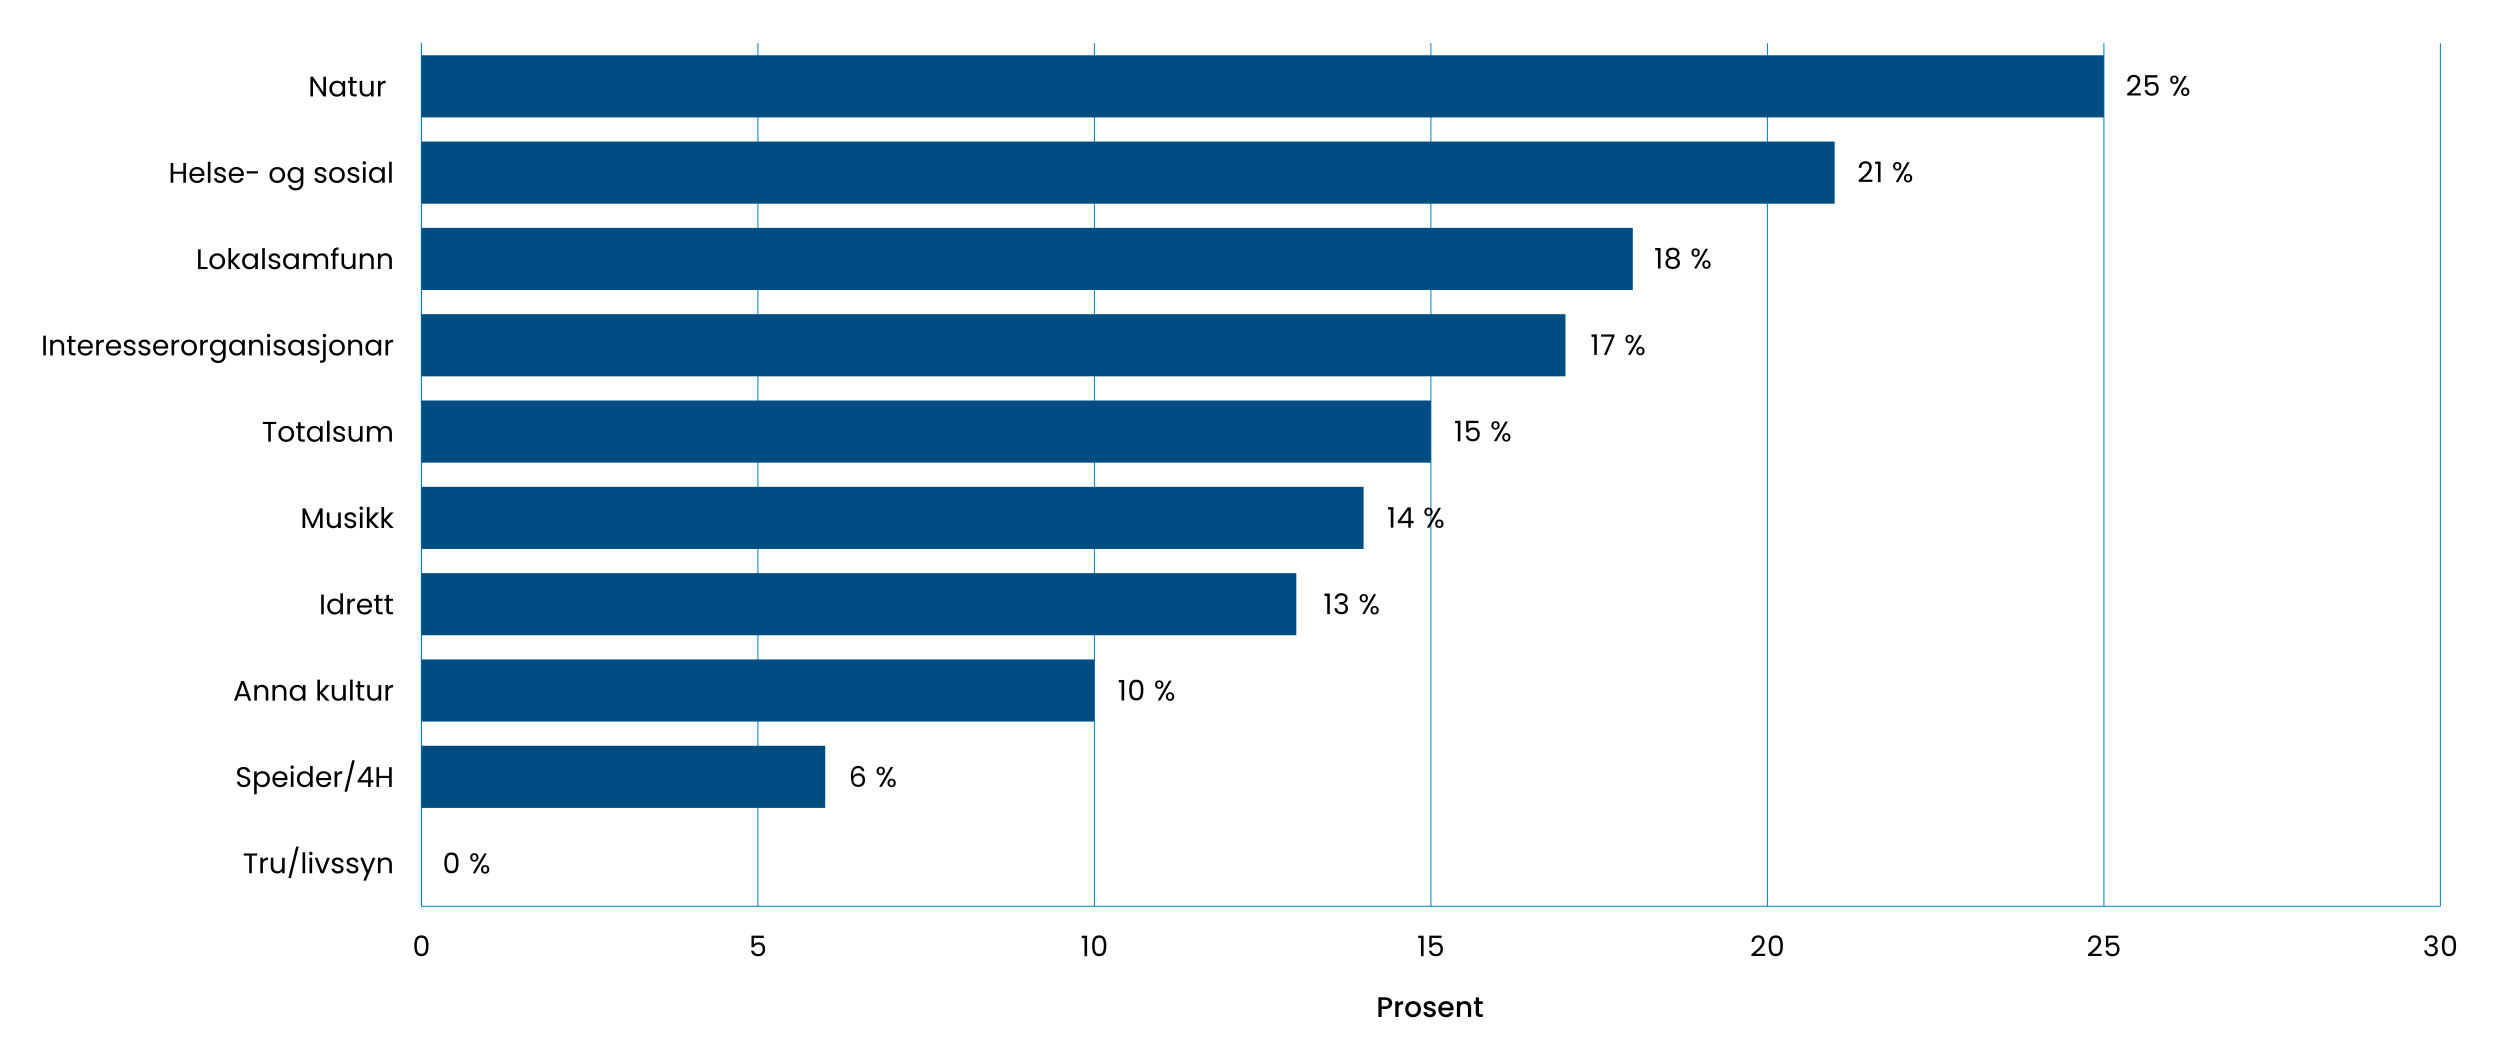 <?xml version="1.0" encoding="UTF-8"?>
<svg id="Layer_1" xmlns="http://www.w3.org/2000/svg" width="1392.5" height="587.93" version="1.1" viewBox="0 0 1392.5 587.93">
  <!-- Generator: Adobe Illustrator 29.8.1, SVG Export Plug-In . SVG Version: 2.1.1 Build 2)  -->
  <defs>
    <style>
      .st0 {
        fill: none;
        stroke: #0083bd;
        stroke-miterlimit: 10;
        stroke-width: .56px;
      }

      .st1 {
        fill: #004e81;
      }
    </style>
  </defs>
  <g>
    <path d="M775.05,560.32c-.26.5-.68.9-1.26,1.21s-1.32.47-2.23.47h-1.99v4.45h-1.8v-10.97h3.79c.84,0,1.55.14,2.14.43.58.29,1.02.68,1.31,1.18.29.49.43,1.05.43,1.66,0,.56-.13,1.08-.39,1.58ZM773.09,560.06c.34-.31.5-.75.5-1.32,0-1.2-.68-1.8-2.04-1.8h-1.99v3.58h1.99c.68,0,1.19-.16,1.53-.47Z"/>
    <path d="M780.02,557.97c.44-.25.96-.37,1.55-.37v1.86h-.46c-.71,0-1.24.18-1.6.54-.36.36-.54.98-.54,1.86v4.58h-1.8v-8.7h1.8v1.26c.26-.44.61-.79,1.05-1.03Z"/>
    <path d="M784.78,566.03c-.66-.37-1.18-.9-1.56-1.58s-.57-1.47-.57-2.36.2-1.67.58-2.35c.39-.68.92-1.21,1.59-1.58.67-.37,1.43-.55,2.26-.55s1.58.18,2.26.55,1.21.89,1.59,1.58.58,1.47.58,2.35-.2,1.67-.6,2.35c-.4.68-.94,1.21-1.63,1.59-.69.37-1.45.56-2.28.56s-1.56-.19-2.23-.56ZM788.31,564.69c.41-.22.73-.55.99-.99s.38-.98.38-1.61-.12-1.17-.36-1.6-.56-.77-.96-.99c-.4-.22-.83-.33-1.29-.33s-.89.11-1.29.33c-.39.22-.71.55-.94.99s-.35.97-.35,1.6c0,.94.24,1.66.72,2.17.48.51,1.08.77,1.81.77.46,0,.9-.11,1.3-.33Z"/>
    <path d="M794.62,566.22c-.54-.25-.97-.58-1.29-1.01-.32-.43-.48-.9-.5-1.43h1.86c.03.37.21.68.53.92.32.25.72.37,1.21.37s.9-.1,1.18-.29c.28-.19.42-.44.42-.75,0-.33-.16-.57-.47-.73-.31-.16-.8-.33-1.48-.52-.65-.18-1.18-.35-1.59-.52-.41-.17-.77-.43-1.07-.77-.3-.35-.45-.8-.45-1.37,0-.46.14-.89.41-1.27.27-.38.67-.69,1.18-.91.51-.22,1.1-.33,1.76-.33.99,0,1.79.25,2.39.75s.93,1.18.97,2.04h-1.8c-.03-.39-.19-.7-.47-.93s-.67-.35-1.15-.35-.84.09-1.09.27c-.25.18-.38.42-.38.71,0,.23.08.43.25.58.17.16.37.28.62.37.24.09.6.2,1.07.34.63.17,1.15.34,1.55.51s.76.43,1.05.77c.29.34.45.78.46,1.34,0,.5-.14.94-.41,1.33-.27.39-.66.7-1.16.92s-1.09.33-1.76.33-1.3-.12-1.84-.37Z"/>
    <path d="M809.64,562.77h-6.65c.05.69.31,1.25.77,1.67s1.03.63,1.71.63c.97,0,1.65-.4,2.05-1.21h1.94c-.26.8-.74,1.46-1.43,1.96-.69.51-1.54.77-2.57.77-.83,0-1.58-.19-2.23-.56-.66-.37-1.17-.9-1.55-1.58s-.56-1.47-.56-2.36.18-1.68.54-2.36.87-1.2,1.53-1.57,1.41-.55,2.27-.55,1.55.18,2.2.54c.64.36,1.14.86,1.5,1.51.36.65.54,1.39.54,2.23,0,.33-.02.62-.06.88ZM807.83,561.31c-.01-.66-.25-1.2-.71-1.59-.46-.4-1.04-.6-1.72-.6-.62,0-1.15.2-1.59.59-.44.39-.71.93-.79,1.6h4.82Z"/>
    <path d="M817.7,558.03c.54.28.96.71,1.27,1.26.31.56.46,1.23.46,2.02v5.13h-1.78v-4.86c0-.78-.2-1.38-.58-1.79-.39-.42-.92-.62-1.59-.62s-1.21.21-1.6.62c-.39.42-.59,1.01-.59,1.79v4.86h-1.8v-8.7h1.8v.99c.29-.36.67-.64,1.13-.84.46-.2.94-.3,1.46-.3.68,0,1.3.14,1.84.43Z"/>
    <path d="M823.82,559.21v4.82c0,.33.08.56.23.7.15.14.41.21.78.21h1.1v1.5h-1.42c-.81,0-1.43-.19-1.86-.57s-.65-1-.65-1.85v-4.82h-1.03v-1.47h1.03v-2.16h1.82v2.16h2.12v1.47h-2.12Z"/>
  </g>
  <path d="M231.64,522.53c.59-1.02,1.62-1.52,3.09-1.52s2.49.51,3.08,1.52c.59,1.02.88,2.43.88,4.24s-.29,3.27-.88,4.29c-.59,1.02-1.62,1.53-3.08,1.53s-2.5-.51-3.09-1.53c-.59-1.02-.88-2.45-.88-4.29s.29-3.22.88-4.24ZM237.09,524.44c-.12-.64-.37-1.15-.74-1.54-.37-.39-.91-.58-1.62-.58s-1.26.2-1.63.58c-.37.39-.62.9-.74,1.54-.12.64-.18,1.41-.18,2.33s.06,1.74.18,2.38c.12.64.37,1.16.74,1.55.37.39.92.58,1.63.58s1.24-.19,1.62-.58c.37-.39.62-.91.74-1.55.12-.64.18-1.44.18-2.38s-.06-1.69-.18-2.33Z"/>
  <path d="M425.46,522.43h-5.54v3.6c.24-.34.6-.61,1.07-.83s.98-.32,1.53-.32c.87,0,1.58.18,2.13.54s.94.83,1.18,1.41c.24.57.35,1.18.35,1.82,0,.76-.14,1.44-.43,2.04-.28.6-.72,1.07-1.3,1.42-.58.35-1.31.52-2.17.52-1.11,0-2-.28-2.68-.85-.68-.57-1.1-1.33-1.25-2.27h1.41c.14.6.43,1.07.87,1.41.44.34,1,.5,1.67.5.83,0,1.46-.25,1.88-.75.42-.5.63-1.16.63-1.98s-.21-1.45-.63-1.9c-.42-.45-1.04-.67-1.86-.67-.56,0-1.04.13-1.46.4-.42.27-.72.63-.91,1.1h-1.36v-6.44h6.87v1.26Z"/>
  <g>
    <path d="M602.54,522.49v-1.31h2.97v11.42h-1.45v-10.1h-1.52Z"/>
    <path d="M609.18,522.53c.59-1.02,1.62-1.52,3.09-1.52s2.49.51,3.08,1.52c.59,1.02.88,2.43.88,4.24s-.29,3.27-.88,4.29c-.59,1.02-1.62,1.53-3.08,1.53s-2.51-.51-3.09-1.53c-.59-1.02-.88-2.45-.88-4.29s.29-3.22.88-4.24ZM614.63,524.44c-.12-.64-.37-1.15-.74-1.54-.37-.39-.91-.58-1.62-.58s-1.26.2-1.63.58c-.37.39-.62.9-.74,1.54-.12.64-.18,1.41-.18,2.33s.06,1.74.18,2.38c.12.64.37,1.16.74,1.55.37.39.92.58,1.63.58s1.24-.19,1.62-.58c.37-.39.62-.91.74-1.55.12-.64.18-1.44.18-2.38s-.06-1.69-.18-2.33Z"/>
  </g>
  <g>
    <path d="M789.97,522.49v-1.31h2.97v11.42h-1.45v-10.1h-1.52Z"/>
    <path d="M803,522.43h-5.54v3.6c.24-.34.6-.61,1.07-.83s.98-.32,1.53-.32c.87,0,1.58.18,2.13.54s.94.83,1.18,1.41c.24.57.35,1.18.35,1.82,0,.76-.14,1.44-.43,2.04-.28.6-.72,1.07-1.3,1.42-.58.35-1.31.52-2.17.52-1.11,0-2-.28-2.68-.85-.68-.57-1.1-1.33-1.25-2.27h1.41c.14.6.43,1.07.87,1.41.44.34,1,.5,1.67.5.83,0,1.46-.25,1.88-.75.42-.5.63-1.16.63-1.98s-.21-1.45-.63-1.9c-.42-.45-1.04-.67-1.86-.67-.56,0-1.04.13-1.46.4-.42.27-.72.63-.91,1.1h-1.36v-6.44h6.87v1.26Z"/>
  </g>
  <g>
    <path d="M978.72,528.8c.76-.69,1.4-1.41,1.92-2.16.52-.75.78-1.49.78-2.22,0-.68-.17-1.22-.5-1.62-.33-.39-.87-.59-1.6-.59s-1.27.22-1.67.67c-.4.45-.61,1.04-.64,1.79h-1.39c.04-1.18.4-2.09,1.07-2.73.67-.64,1.54-.96,2.61-.96s1.94.3,2.58.9c.64.6.96,1.43.96,2.48,0,.87-.26,1.72-.78,2.55-.52.83-1.11,1.55-1.78,2.18s-1.51,1.36-2.54,2.19h5.43v1.2h-7.59v-1.03c1.34-1.07,2.38-1.96,3.14-2.64Z"/>
    <path d="M986.03,522.53c.59-1.02,1.62-1.52,3.09-1.52s2.49.51,3.08,1.52c.59,1.02.88,2.43.88,4.24s-.29,3.27-.88,4.29c-.59,1.02-1.62,1.53-3.08,1.53s-2.51-.51-3.09-1.53c-.59-1.02-.88-2.45-.88-4.29s.29-3.22.88-4.24ZM991.49,524.44c-.12-.64-.37-1.15-.74-1.54-.37-.39-.91-.58-1.62-.58s-1.26.2-1.63.58c-.37.39-.62.9-.74,1.54-.12.64-.18,1.41-.18,2.33s.06,1.74.18,2.38c.12.64.37,1.16.74,1.55.37.39.92.58,1.63.58s1.24-.19,1.62-.58c.37-.39.62-.91.74-1.55.12-.64.18-1.44.18-2.38s-.06-1.69-.18-2.33Z"/>
  </g>
  <g>
    <path d="M1166.15,528.8c.76-.69,1.4-1.41,1.92-2.16.52-.75.78-1.49.78-2.22,0-.68-.17-1.22-.5-1.62-.33-.39-.87-.59-1.6-.59s-1.27.22-1.67.67c-.4.45-.61,1.04-.64,1.79h-1.39c.04-1.18.4-2.09,1.07-2.73.67-.64,1.54-.96,2.61-.96s1.94.3,2.58.9c.64.6.96,1.43.96,2.48,0,.87-.26,1.72-.78,2.55-.52.83-1.11,1.55-1.78,2.18s-1.51,1.36-2.54,2.19h5.43v1.2h-7.59v-1.03c1.34-1.07,2.38-1.96,3.14-2.64Z"/>
    <path d="M1179.86,522.43h-5.54v3.6c.24-.34.6-.61,1.07-.83s.98-.32,1.53-.32c.87,0,1.58.18,2.13.54s.94.83,1.18,1.41c.24.57.35,1.18.35,1.82,0,.76-.14,1.44-.43,2.04-.28.6-.72,1.07-1.3,1.42-.58.35-1.31.52-2.17.52-1.11,0-2-.28-2.68-.85-.68-.57-1.1-1.33-1.25-2.27h1.41c.14.6.43,1.07.87,1.41.44.34,1,.5,1.67.5.83,0,1.46-.25,1.88-.75.42-.5.63-1.16.63-1.98s-.21-1.45-.63-1.9c-.42-.45-1.04-.67-1.86-.67-.56,0-1.04.13-1.46.4-.42.27-.72.63-.91,1.1h-1.36v-6.44h6.87v1.26Z"/>
  </g>
  <g>
    <path d="M1351.59,521.78c.67-.55,1.55-.82,2.62-.82.72,0,1.33.13,1.85.39.52.26.92.61,1.18,1.05.27.44.4.94.4,1.5,0,.65-.19,1.22-.56,1.69-.37.47-.86.78-1.46.92v.08c.68.17,1.23.5,1.63,1,.4.49.6,1.14.6,1.94,0,.6-.14,1.14-.41,1.62-.27.48-.68.85-1.23,1.13-.55.27-1.21.41-1.97.41-1.12,0-2.03-.29-2.75-.88-.72-.58-1.12-1.41-1.2-2.49h1.39c.07.63.33,1.15.77,1.55.44.4,1.03.6,1.77.6s1.3-.19,1.68-.58c.38-.38.58-.88.58-1.49,0-.79-.26-1.36-.79-1.71s-1.32-.52-2.38-.52h-.36v-1.2h.38c.97-.01,1.7-.17,2.2-.48.49-.31.74-.79.74-1.45,0-.56-.18-1-.54-1.34s-.88-.5-1.56-.5-1.18.17-1.58.5c-.4.34-.64.79-.71,1.36h-1.41c.07-.97.45-1.73,1.12-2.27Z"/>
    <path d="M1361,522.53c.59-1.02,1.62-1.52,3.09-1.52s2.49.51,3.08,1.52c.59,1.02.88,2.43.88,4.24s-.29,3.27-.88,4.29c-.59,1.02-1.62,1.53-3.08,1.53s-2.51-.51-3.09-1.53c-.59-1.02-.88-2.45-.88-4.29s.29-3.22.88-4.24ZM1366.45,524.44c-.12-.64-.37-1.15-.74-1.54-.37-.39-.91-.58-1.62-.58s-1.26.2-1.63.58c-.37.39-.62.9-.74,1.54-.12.64-.18,1.41-.18,2.33s.06,1.74.18,2.38c.12.64.37,1.16.74,1.55.37.39.92.58,1.63.58s1.24-.19,1.62-.58c.37-.39.62-.91.74-1.55.12-.64.18-1.44.18-2.38s-.06-1.69-.18-2.33Z"/>
  </g>
  <line class="st0" x1="234.73" y1="504.81" x2="1359.29" y2="504.81"/>
  <line class="st0" x1="234.73" y1="504.81" x2="234.73" y2="24.05"/>
  <line class="st0" x1="422.16" y1="504.81" x2="422.16" y2="24.05"/>
  <line class="st0" x1="609.59" y1="504.81" x2="609.59" y2="24.05"/>
  <line class="st0" x1="797.01" y1="504.81" x2="797.01" y2="24.05"/>
  <line class="st0" x1="984.44" y1="504.81" x2="984.44" y2="24.05"/>
  <line class="st0" x1="1171.87" y1="504.81" x2="1171.87" y2="24.05"/>
  <line class="st0" x1="1359.29" y1="504.81" x2="1359.29" y2="24.05"/>
  <line class="st0" x1="234.73" y1="504.81" x2="234.73" y2="24.05"/>
  <rect class="st1" x="234.73" y="30.78" width="937.14" height="34.61"/>
  <rect class="st1" x="234.73" y="78.85" width="787.19" height="34.61"/>
  <rect class="st1" x="234.73" y="126.93" width="674.74" height="34.61"/>
  <rect class="st1" x="234.73" y="175" width="637.25" height="34.61"/>
  <rect class="st1" x="234.73" y="223.08" width="562.28" height="34.61"/>
  <rect class="st1" x="234.73" y="271.16" width="524.8" height="34.61"/>
  <rect class="st1" x="234.73" y="319.24" width="487.31" height="34.61"/>
  <rect class="st1" x="234.73" y="367.31" width="374.85" height="34.61"/>
  <rect class="st1" x="234.73" y="415.39" width="224.91" height="34.61"/>
  <path class="st1" d="M234.73,498.08v-34.61,34.61Z"/>
  <g>
    <path d="M143.25,475.39v1.17h-3v9.84h-1.44v-9.84h-3.02v-1.17h7.45Z"/>
    <path d="M147.54,478c.47-.27,1.04-.41,1.71-.41v1.48h-.38c-1.61,0-2.42.87-2.42,2.62v4.71h-1.44v-8.65h1.44v1.41c.25-.49.61-.88,1.08-1.15Z"/>
    <path d="M158.58,477.75v8.65h-1.44v-1.28c-.27.44-.66.79-1.14,1.03-.49.25-1.03.37-1.62.37-.67,0-1.28-.14-1.82-.42s-.96-.7-1.27-1.25c-.31-.56-.47-1.24-.47-2.04v-5.07h1.42v4.88c0,.85.22,1.51.65,1.97s1.02.69,1.77.69,1.37-.24,1.82-.71.66-1.16.66-2.07v-4.75h1.44Z"/>
    <path d="M166.38,471.53l-4.33,17.56h-1.42l4.31-17.56h1.44Z"/>
    <path d="M169.97,474.72v11.68h-1.44v-11.68h1.44Z"/>
    <path d="M172.46,476.06c-.19-.19-.28-.42-.28-.69s.09-.5.28-.69.42-.28.69-.28.49.09.67.28c.18.19.28.42.28.69s-.09.5-.28.69c-.18.19-.41.28-.67.28s-.51-.09-.69-.28ZM173.85,477.75v8.65h-1.44v-8.65h1.44Z"/>
    <path d="M179.52,485.07l2.68-7.33h1.53l-3.39,8.65h-1.67l-3.39-8.65h1.55l2.7,7.33Z"/>
    <path d="M186.44,486.2c-.53-.23-.94-.54-1.25-.95s-.47-.87-.5-1.4h1.48c.04.43.24.78.61,1.06.36.27.84.41,1.43.41.55,0,.98-.12,1.29-.36s.47-.55.47-.92-.17-.66-.51-.84c-.34-.18-.86-.37-1.56-.54-.64-.17-1.17-.34-1.57-.51-.41-.17-.75-.43-1.04-.77-.29-.34-.43-.79-.43-1.35,0-.44.13-.85.4-1.22.26-.37.64-.66,1.12-.88.48-.22,1.04-.32,1.66-.32.96,0,1.73.24,2.32.73.59.48.91,1.15.95,1.99h-1.44c-.03-.45-.21-.82-.54-1.09s-.78-.41-1.33-.41c-.52,0-.93.11-1.23.33-.31.22-.46.51-.46.87,0,.28.09.52.28.7.18.18.42.33.69.44.28.11.67.23,1.16.37.62.17,1.13.33,1.52.5.39.16.72.41,1,.73.28.33.42.75.43,1.28,0,.47-.13.9-.4,1.28s-.63.68-1.11.89c-.48.22-1.03.32-1.65.32-.66,0-1.26-.11-1.78-.34Z"/>
    <path d="M194.68,486.2c-.53-.23-.94-.54-1.25-.95s-.47-.87-.5-1.4h1.48c.04.43.24.78.61,1.06.36.27.84.41,1.43.41.55,0,.98-.12,1.29-.36s.47-.55.47-.92-.17-.66-.51-.84c-.34-.18-.86-.37-1.56-.54-.64-.17-1.17-.34-1.57-.51-.41-.17-.75-.43-1.04-.77-.29-.34-.43-.79-.43-1.35,0-.44.13-.85.4-1.22.26-.37.64-.66,1.12-.88.48-.22,1.04-.32,1.66-.32.96,0,1.73.24,2.32.73.59.48.91,1.15.95,1.99h-1.44c-.03-.45-.21-.82-.54-1.09s-.78-.41-1.33-.41c-.52,0-.93.11-1.23.33-.31.22-.46.51-.46.87,0,.28.09.52.28.7.18.18.42.33.69.44.28.11.67.23,1.16.37.62.17,1.13.33,1.52.5.39.16.72.41,1,.73.28.33.42.75.43,1.28,0,.47-.13.9-.4,1.28s-.63.68-1.11.89c-.48.22-1.03.32-1.65.32-.66,0-1.26-.11-1.78-.34Z"/>
    <path d="M209.09,477.75l-5.21,12.73h-1.48l1.71-4.17-3.49-8.56h1.59l2.72,7.01,2.68-7.01h1.48Z"/>
    <path d="M217.3,478.54c.65.64.98,1.55.98,2.75v5.1h-1.42v-4.89c0-.86-.22-1.52-.65-1.98s-1.02-.69-1.77-.69-1.36.24-1.81.71c-.45.47-.67,1.16-.67,2.07v4.78h-1.44v-8.65h1.44v1.23c.28-.44.67-.78,1.16-1.03.49-.24,1.03-.36,1.62-.36,1.05,0,1.91.32,2.56.96Z"/>
  </g>
  <g>
    <path d="M133.84,438.05c-.57-.26-1.02-.62-1.35-1.07-.33-.46-.5-.99-.51-1.59h1.53c.05.52.27.95.64,1.3s.92.53,1.63.53,1.22-.17,1.62-.51c.4-.34.59-.78.59-1.32,0-.42-.12-.76-.35-1.03s-.52-.46-.87-.6-.82-.28-1.41-.44c-.73-.19-1.31-.38-1.74-.57-.44-.19-.81-.49-1.12-.89-.31-.4-.47-.95-.47-1.63,0-.6.15-1.13.46-1.59.31-.46.73-.82,1.29-1.07.55-.25,1.19-.38,1.9-.38,1.03,0,1.88.26,2.53.77.66.52,1.03,1.2,1.11,2.05h-1.58c-.05-.42-.27-.79-.66-1.11-.39-.32-.91-.48-1.55-.48-.6,0-1.09.16-1.47.47s-.57.74-.57,1.3c0,.4.11.73.34.98.23.25.51.44.84.58s.8.28,1.4.45c.73.2,1.31.4,1.75.59.44.2.82.5,1.14.9.32.41.47.96.47,1.65,0,.54-.14,1.04-.43,1.52-.28.47-.71.86-1.26,1.15-.56.29-1.22.44-1.97.44s-1.38-.13-1.95-.39Z"/>
    <path d="M144.27,430.03c.56-.33,1.22-.5,1.97-.5s1.47.18,2.09.55c.63.37,1.12.89,1.48,1.55.36.67.54,1.44.54,2.33s-.18,1.65-.54,2.34c-.36.68-.85,1.21-1.48,1.59-.63.38-1.32.57-2.09.57s-1.39-.17-1.95-.5c-.56-.33-.99-.74-1.29-1.24v5.7h-1.44v-12.76h1.44v1.59c.28-.49.71-.91,1.27-1.24ZM148.48,432.26c-.26-.48-.62-.85-1.07-1.11-.45-.25-.94-.38-1.48-.38s-1.01.13-1.46.39c-.45.26-.81.63-1.07,1.12s-.4,1.06-.4,1.7.13,1.22.4,1.71.63.86,1.07,1.12c.45.26.93.39,1.46.39s1.03-.13,1.48-.39c.45-.26.8-.63,1.07-1.12.26-.49.39-1.07.39-1.73s-.13-1.22-.39-1.71Z"/>
    <path d="M160.08,434.53h-6.92c.05.85.34,1.52.88,2,.53.48,1.18.72,1.93.72.62,0,1.14-.14,1.56-.43.42-.29.71-.68.88-1.16h1.55c-.23.83-.69,1.51-1.39,2.03-.69.52-1.56.78-2.59.78-.82,0-1.56-.18-2.2-.55-.65-.37-1.16-.89-1.52-1.57-.37-.68-.55-1.47-.55-2.36s.18-1.68.54-2.35c.36-.67.86-1.19,1.51-1.56.65-.36,1.39-.54,2.23-.54s1.55.18,2.18.54c.63.36,1.12.85,1.46,1.48.34.63.51,1.33.51,2.12,0,.27-.02.56-.05.87ZM158.28,431.95c-.24-.39-.57-.69-.99-.9-.42-.21-.88-.31-1.38-.31-.73,0-1.34.23-1.86.69-.51.46-.8,1.11-.88,1.93h5.46c0-.55-.12-1.02-.36-1.41Z"/>
    <path d="M162.07,427.98c-.19-.19-.28-.42-.28-.69s.09-.5.28-.69.42-.28.69-.28.49.09.67.28c.18.19.28.42.28.69s-.09.5-.28.69c-.18.19-.41.28-.67.28s-.51-.09-.69-.28ZM163.46,429.67v8.65h-1.44v-8.65h1.44Z"/>
    <path d="M165.91,431.64c.36-.67.85-1.19,1.48-1.55.63-.37,1.33-.55,2.11-.55.67,0,1.3.16,1.88.47.58.31,1.02.72,1.33,1.22v-4.58h1.45v11.68h-1.45v-1.63c-.28.52-.71.94-1.26,1.27-.56.33-1.21.5-1.96.5s-1.47-.19-2.09-.57c-.63-.38-1.12-.91-1.48-1.59-.36-.68-.54-1.46-.54-2.34s.18-1.66.54-2.33ZM172.3,432.28c-.26-.48-.62-.86-1.07-1.11-.45-.26-.94-.39-1.48-.39s-1.03.13-1.47.38c-.44.25-.79.62-1.06,1.11s-.39,1.05-.39,1.71.13,1.24.39,1.73.62.86,1.06,1.12c.44.26.93.39,1.47.39s1.03-.13,1.48-.39c.45-.26.8-.63,1.07-1.12s.4-1.06.4-1.71-.13-1.22-.4-1.71Z"/>
    <path d="M184.43,434.53h-6.92c.05.85.34,1.52.88,2,.53.48,1.18.72,1.93.72.62,0,1.14-.14,1.56-.43.42-.29.71-.68.88-1.16h1.55c-.23.83-.69,1.51-1.39,2.03-.69.52-1.56.78-2.59.78-.82,0-1.56-.18-2.2-.55-.65-.37-1.16-.89-1.52-1.57-.37-.68-.55-1.47-.55-2.36s.18-1.68.54-2.35c.36-.67.86-1.19,1.51-1.56.65-.36,1.39-.54,2.23-.54s1.55.18,2.18.54c.63.36,1.12.85,1.46,1.48.34.63.51,1.33.51,2.12,0,.27-.02.56-.05.87ZM182.63,431.95c-.24-.39-.57-.69-.99-.9-.42-.21-.88-.31-1.38-.31-.73,0-1.34.23-1.86.69-.51.46-.8,1.11-.88,1.93h5.46c0-.55-.12-1.02-.36-1.41Z"/>
    <path d="M188.89,429.92c.47-.27,1.04-.41,1.71-.41v1.48h-.38c-1.61,0-2.42.87-2.42,2.62v4.71h-1.44v-8.65h1.44v1.41c.25-.49.61-.88,1.08-1.15Z"/>
    <path d="M197.63,423.45l-4.33,17.56h-1.42l4.31-17.56h1.44Z"/>
    <path d="M199.19,435.78v-1.09l5.54-7.67h1.72v7.52h1.58v1.25h-1.58v2.54h-1.42v-2.54h-5.84ZM205.1,428.52l-4.25,6.02h4.25v-6.02Z"/>
    <path d="M218.19,427.32v11h-1.44v-4.99h-5.6v4.99h-1.44v-11h1.44v4.83h5.6v-4.83h1.44Z"/>
  </g>
  <g>
    <path d="M137.54,387.8h-4.8l-.88,2.45h-1.52l3.98-10.94h1.66l3.96,10.94h-1.52l-.88-2.45ZM137.13,386.63l-1.99-5.56-1.99,5.56h3.98Z"/>
    <path d="M148.45,382.39c.65.64.98,1.55.98,2.75v5.1h-1.42v-4.89c0-.86-.22-1.52-.65-1.98s-1.02-.69-1.77-.69-1.36.24-1.81.71c-.45.47-.67,1.16-.67,2.07v4.78h-1.44v-8.65h1.44v1.23c.28-.44.67-.78,1.16-1.03.49-.24,1.03-.36,1.62-.36,1.05,0,1.91.32,2.56.96Z"/>
    <path d="M158.55,382.39c.65.64.98,1.55.98,2.75v5.1h-1.42v-4.89c0-.86-.22-1.52-.65-1.98s-1.02-.69-1.77-.69-1.36.24-1.81.71c-.45.47-.67,1.16-.67,2.07v4.78h-1.44v-8.65h1.44v1.23c.28-.44.67-.78,1.16-1.03.49-.24,1.03-.36,1.62-.36,1.05,0,1.91.32,2.56.96Z"/>
    <path d="M161.88,383.56c.36-.67.85-1.19,1.48-1.55.63-.37,1.32-.55,2.09-.55s1.42.16,1.97.49c.56.33.97.74,1.25,1.23v-1.58h1.45v8.65h-1.45v-1.61c-.28.5-.71.92-1.27,1.25-.56.33-1.22.5-1.97.5s-1.46-.19-2.08-.57-1.11-.91-1.47-1.59c-.36-.68-.54-1.46-.54-2.34s.18-1.66.54-2.33ZM168.28,384.2c-.26-.48-.62-.86-1.07-1.11-.45-.26-.94-.39-1.48-.39s-1.03.13-1.47.38c-.44.25-.79.62-1.06,1.11s-.39,1.05-.39,1.71.13,1.24.39,1.73.62.86,1.06,1.12c.44.26.93.39,1.47.39s1.03-.13,1.48-.39c.45-.26.8-.63,1.07-1.12s.4-1.06.4-1.71-.13-1.22-.4-1.71Z"/>
    <path d="M181.6,390.25l-3.39-3.82v3.82h-1.44v-11.68h1.44v6.87l3.33-3.84h2.01l-4.07,4.31,4.09,4.34h-1.96Z"/>
    <path d="M192.58,381.59v8.65h-1.44v-1.28c-.27.44-.66.79-1.14,1.03-.49.25-1.03.37-1.62.37-.67,0-1.28-.14-1.82-.42s-.96-.7-1.27-1.25c-.31-.56-.47-1.24-.47-2.04v-5.07h1.42v4.88c0,.85.22,1.51.65,1.97s1.02.69,1.77.69,1.37-.24,1.82-.71.66-1.16.66-2.07v-4.75h1.44Z"/>
    <path d="M196.44,378.56v11.68h-1.44v-11.68h1.44Z"/>
    <path d="M200.64,382.78v5.1c0,.42.09.72.27.89.18.17.49.26.93.26h1.06v1.22h-1.29c-.8,0-1.4-.18-1.8-.55-.4-.37-.6-.97-.6-1.82v-5.1h-1.12v-1.18h1.12v-2.18h1.44v2.18h2.26v1.18h-2.26Z"/>
    <path d="M212.31,381.59v8.65h-1.44v-1.28c-.27.44-.66.79-1.14,1.03-.49.25-1.03.37-1.62.37-.67,0-1.28-.14-1.82-.42s-.96-.7-1.27-1.25c-.31-.56-.47-1.24-.47-2.04v-5.07h1.42v4.88c0,.85.22,1.51.65,1.97s1.02.69,1.77.69,1.37-.24,1.82-.71.66-1.16.66-2.07v-4.75h1.44Z"/>
    <path d="M217.26,381.85c.47-.27,1.04-.41,1.71-.41v1.48h-.38c-1.61,0-2.42.87-2.42,2.62v4.71h-1.44v-8.65h1.44v1.41c.25-.49.61-.88,1.08-1.15Z"/>
  </g>
  <g>
    <path d="M180.34,331.16v11h-1.44v-11h1.44Z"/>
    <path d="M182.79,335.48c.36-.67.85-1.19,1.48-1.55.63-.37,1.33-.55,2.11-.55.67,0,1.3.16,1.88.47.58.31,1.02.72,1.33,1.22v-4.58h1.45v11.68h-1.45v-1.63c-.28.52-.71.94-1.26,1.27-.56.33-1.21.5-1.96.5s-1.47-.19-2.09-.57c-.63-.38-1.12-.91-1.48-1.59-.36-.68-.54-1.46-.54-2.34s.18-1.66.54-2.33ZM189.18,336.12c-.26-.48-.62-.86-1.07-1.11-.45-.26-.94-.39-1.48-.39s-1.03.13-1.47.38c-.44.25-.79.62-1.06,1.11s-.39,1.05-.39,1.71.13,1.24.39,1.73.62.86,1.06,1.12c.44.26.93.39,1.47.39s1.03-.13,1.48-.39c.45-.26.8-.63,1.07-1.12s.4-1.06.4-1.71-.13-1.22-.4-1.71Z"/>
    <path d="M195.98,333.77c.47-.27,1.04-.41,1.71-.41v1.48h-.38c-1.61,0-2.42.87-2.42,2.62v4.71h-1.44v-8.65h1.44v1.41c.25-.49.61-.88,1.08-1.15Z"/>
    <path d="M207.2,338.38h-6.92c.05.85.34,1.52.88,2,.53.48,1.18.72,1.93.72.62,0,1.14-.14,1.56-.43.42-.29.71-.68.88-1.16h1.55c-.23.83-.69,1.51-1.39,2.03-.69.52-1.56.78-2.59.78-.82,0-1.56-.18-2.2-.55-.65-.37-1.16-.89-1.52-1.57-.37-.68-.55-1.47-.55-2.36s.18-1.68.54-2.35c.36-.67.86-1.19,1.51-1.56.65-.36,1.39-.54,2.23-.54s1.55.18,2.18.54c.63.36,1.12.85,1.46,1.48.34.63.51,1.33.51,2.12,0,.27-.02.56-.05.87ZM205.4,335.8c-.24-.39-.57-.69-.99-.9-.42-.21-.88-.31-1.38-.31-.73,0-1.34.23-1.86.69-.51.46-.8,1.11-.88,1.93h5.46c0-.55-.12-1.02-.36-1.41Z"/>
    <path d="M210.89,334.7v5.1c0,.42.09.72.27.89.18.17.49.26.93.26h1.06v1.22h-1.29c-.8,0-1.4-.18-1.8-.55-.4-.37-.6-.97-.6-1.82v-5.1h-1.12v-1.18h1.12v-2.18h1.44v2.18h2.26v1.18h-2.26Z"/>
    <path d="M216.64,334.7v5.1c0,.42.09.72.27.89.18.17.49.26.93.26h1.06v1.22h-1.29c-.8,0-1.4-.18-1.8-.55-.4-.37-.6-.97-.6-1.82v-5.1h-1.12v-1.18h1.12v-2.18h1.44v2.18h2.26v1.18h-2.26Z"/>
  </g>
  <g>
    <path d="M179.71,283.17v10.93h-1.44v-8.15l-3.63,8.15h-1.01l-3.65-8.16v8.16h-1.44v-10.93h1.55l4.04,9.03,4.04-9.03h1.53Z"/>
    <path d="M189.81,285.44v8.65h-1.44v-1.28c-.27.44-.66.79-1.14,1.03-.49.25-1.03.37-1.62.37-.67,0-1.28-.14-1.82-.42s-.96-.7-1.27-1.25c-.31-.56-.47-1.24-.47-2.04v-5.07h1.42v4.88c0,.85.22,1.51.65,1.97s1.02.69,1.77.69,1.37-.24,1.82-.71.66-1.16.66-2.07v-4.75h1.44Z"/>
    <path d="M193.52,293.9c-.53-.23-.94-.54-1.25-.95s-.47-.87-.5-1.4h1.48c.04.43.24.78.61,1.06.36.27.84.41,1.43.41.55,0,.98-.12,1.29-.36s.47-.55.47-.92-.17-.66-.51-.84c-.34-.18-.86-.37-1.56-.54-.64-.17-1.17-.34-1.57-.51-.41-.17-.75-.43-1.04-.77-.29-.34-.43-.79-.43-1.35,0-.44.13-.85.4-1.22.26-.37.64-.66,1.12-.88.48-.22,1.04-.32,1.66-.32.96,0,1.73.24,2.32.73.59.48.91,1.15.95,1.99h-1.44c-.03-.45-.21-.82-.54-1.09s-.78-.41-1.33-.41c-.52,0-.93.11-1.23.33-.31.22-.46.51-.46.87,0,.28.09.52.28.7.18.18.42.33.69.44.28.11.67.23,1.16.37.62.17,1.13.33,1.52.5.39.16.72.41,1,.73.28.33.42.75.43,1.28,0,.47-.13.9-.4,1.28s-.63.68-1.11.89c-.48.22-1.03.32-1.65.32-.66,0-1.26-.11-1.78-.34Z"/>
    <path d="M200.53,283.75c-.19-.19-.28-.42-.28-.69s.09-.5.28-.69.42-.28.69-.28.49.09.67.28c.18.19.28.42.28.69s-.09.5-.28.69c-.18.19-.41.28-.67.28s-.51-.09-.69-.28ZM201.92,285.44v8.65h-1.44v-8.65h1.44Z"/>
    <path d="M209.2,294.09l-3.39-3.82v3.82h-1.44v-11.68h1.44v6.87l3.33-3.84h2.01l-4.07,4.31,4.09,4.34h-1.96Z"/>
    <path d="M217.33,294.09l-3.39-3.82v3.82h-1.44v-11.68h1.44v6.87l3.33-3.84h2.01l-4.07,4.31,4.09,4.34h-1.96Z"/>
  </g>
  <g>
    <path d="M153.85,235.01v1.17h-3v9.84h-1.44v-9.84h-3.02v-1.17h7.45Z"/>
    <path d="M157.19,245.61c-.66-.37-1.17-.89-1.55-1.57s-.56-1.47-.56-2.36.19-1.67.58-2.34c.38-.68.91-1.2,1.57-1.56.66-.36,1.41-.54,2.23-.54s1.56.18,2.23.54c.66.36,1.19.88,1.57,1.56.38.67.58,1.46.58,2.35s-.2,1.68-.59,2.36c-.39.68-.93,1.2-1.6,1.57-.67.37-1.42.55-2.24.55s-1.54-.18-2.2-.55ZM160.84,244.53c.45-.24.82-.6,1.1-1.09s.42-1.07.42-1.77-.14-1.28-.41-1.77c-.27-.48-.63-.84-1.07-1.08-.44-.24-.92-.36-1.44-.36s-1.01.12-1.44.36c-.44.24-.79.6-1.05,1.08-.26.48-.39,1.07-.39,1.77s.13,1.3.39,1.78c.26.48.6.84,1.03,1.08.43.24.9.36,1.42.36s1-.12,1.45-.36Z"/>
    <path d="M167.47,238.55v5.1c0,.42.09.72.27.89.18.17.49.26.93.26h1.06v1.22h-1.29c-.8,0-1.4-.18-1.8-.55-.4-.37-.6-.97-.6-1.82v-5.1h-1.12v-1.18h1.12v-2.18h1.44v2.18h2.26v1.18h-2.26Z"/>
    <path d="M171.47,239.33c.36-.67.85-1.19,1.48-1.55.63-.37,1.32-.55,2.09-.55s1.42.16,1.97.49c.56.33.97.74,1.25,1.23v-1.58h1.45v8.65h-1.45v-1.61c-.28.5-.71.92-1.27,1.25-.56.33-1.22.5-1.97.5s-1.46-.19-2.08-.57-1.11-.91-1.47-1.59c-.36-.68-.54-1.46-.54-2.34s.18-1.66.54-2.33ZM177.86,239.97c-.26-.48-.62-.86-1.07-1.11-.45-.26-.94-.39-1.48-.39s-1.03.13-1.47.38c-.44.25-.79.62-1.06,1.11s-.39,1.05-.39,1.71.13,1.24.39,1.73.62.86,1.06,1.12c.44.26.93.39,1.47.39s1.03-.13,1.48-.39c.45-.26.8-.63,1.07-1.12s.4-1.06.4-1.71-.13-1.22-.4-1.71Z"/>
    <path d="M183.58,234.33v11.68h-1.44v-11.68h1.44Z"/>
    <path d="M187.3,245.82c-.53-.23-.94-.54-1.25-.95s-.47-.87-.5-1.4h1.48c.04.43.24.78.61,1.06.36.27.84.41,1.43.41.55,0,.98-.12,1.29-.36s.47-.55.47-.92-.17-.66-.51-.84c-.34-.18-.86-.37-1.56-.54-.64-.17-1.17-.34-1.57-.51-.41-.17-.75-.43-1.04-.77-.29-.34-.43-.79-.43-1.35,0-.44.13-.85.4-1.22.26-.37.64-.66,1.12-.88.48-.22,1.04-.32,1.66-.32.96,0,1.73.24,2.32.73.59.48.91,1.15.95,1.99h-1.44c-.03-.45-.21-.82-.54-1.09s-.78-.41-1.33-.41c-.52,0-.93.11-1.23.33-.31.22-.46.51-.46.87,0,.28.09.52.28.7.18.18.42.33.69.44.28.11.67.23,1.16.37.62.17,1.13.33,1.52.5.39.16.72.41,1,.73.28.33.42.75.43,1.28,0,.47-.13.9-.4,1.28s-.63.68-1.11.89c-.48.22-1.03.32-1.65.32-.66,0-1.26-.11-1.78-.34Z"/>
    <path d="M201.94,237.36v8.65h-1.44v-1.28c-.27.44-.66.79-1.14,1.03-.49.25-1.03.37-1.62.37-.67,0-1.28-.14-1.82-.42s-.96-.7-1.27-1.25c-.31-.56-.47-1.24-.47-2.04v-5.07h1.42v4.88c0,.85.22,1.51.65,1.97s1.02.69,1.77.69,1.37-.24,1.82-.71.66-1.16.66-2.07v-4.75h1.44Z"/>
    <path d="M216.58,237.63c.53.28.94.7,1.25,1.25.31.56.46,1.24.46,2.04v5.1h-1.42v-4.89c0-.86-.21-1.52-.64-1.98s-1-.69-1.73-.69-1.34.24-1.78.72c-.44.48-.66,1.17-.66,2.08v4.77h-1.42v-4.89c0-.86-.21-1.52-.64-1.98s-1-.69-1.73-.69-1.34.24-1.78.72c-.44.48-.66,1.17-.66,2.08v4.77h-1.44v-8.65h1.44v1.25c.28-.45.67-.8,1.15-1.04.48-.24,1.01-.36,1.59-.36.73,0,1.37.16,1.93.49.56.33.97.8,1.25,1.44.24-.61.64-1.08,1.2-1.42.56-.34,1.18-.5,1.86-.5s1.27.14,1.8.42Z"/>
  </g>
  <g>
    <path d="M25.53,186.94v11h-1.44v-11h1.44Z"/>
    <path d="M34.75,190.09c.65.64.98,1.55.98,2.75v5.1h-1.42v-4.89c0-.86-.22-1.52-.65-1.98s-1.02-.69-1.77-.69-1.36.24-1.81.71c-.45.47-.67,1.16-.67,2.07v4.78h-1.44v-8.65h1.44v1.23c.28-.44.67-.78,1.16-1.03.49-.24,1.03-.36,1.62-.36,1.05,0,1.91.32,2.56.96Z"/>
    <path d="M39.84,190.47v5.1c0,.42.09.72.27.89.18.17.49.26.93.26h1.06v1.22h-1.29c-.8,0-1.4-.18-1.8-.55-.4-.37-.6-.97-.6-1.82v-5.1h-1.12v-1.18h1.12v-2.18h1.44v2.18h2.26v1.18h-2.26Z"/>
    <path d="M51.68,194.15h-6.92c.05.85.34,1.52.88,2,.53.48,1.18.72,1.93.72.62,0,1.14-.14,1.56-.43.42-.29.71-.68.88-1.16h1.55c-.23.83-.69,1.51-1.39,2.03-.69.52-1.56.78-2.59.78-.82,0-1.56-.18-2.2-.55-.65-.37-1.16-.89-1.52-1.57-.37-.68-.55-1.47-.55-2.36s.18-1.68.54-2.35c.36-.67.86-1.19,1.51-1.56.65-.36,1.39-.54,2.23-.54s1.55.18,2.18.54c.63.36,1.12.85,1.46,1.48.34.63.51,1.33.51,2.12,0,.27-.02.56-.05.87ZM49.88,191.57c-.24-.39-.57-.69-.99-.9-.42-.21-.88-.31-1.38-.31-.73,0-1.34.23-1.86.69-.51.46-.8,1.11-.88,1.93h5.46c0-.55-.12-1.02-.36-1.41Z"/>
    <path d="M56.14,189.54c.47-.27,1.04-.41,1.71-.41v1.48h-.38c-1.61,0-2.42.87-2.42,2.62v4.71h-1.44v-8.65h1.44v1.41c.25-.49.61-.88,1.08-1.15Z"/>
    <path d="M67.36,194.15h-6.92c.05.85.34,1.52.88,2,.53.48,1.18.72,1.93.72.62,0,1.14-.14,1.56-.43.42-.29.71-.68.88-1.16h1.55c-.23.83-.69,1.51-1.39,2.03-.69.52-1.56.78-2.59.78-.82,0-1.56-.18-2.2-.55-.65-.37-1.16-.89-1.52-1.57-.37-.68-.55-1.47-.55-2.36s.18-1.68.54-2.35c.36-.67.86-1.19,1.51-1.56.65-.36,1.39-.54,2.23-.54s1.55.18,2.18.54c.63.36,1.12.85,1.46,1.48.34.63.51,1.33.51,2.12,0,.27-.02.56-.05.87ZM65.56,191.57c-.24-.39-.57-.69-.99-.9-.42-.21-.88-.31-1.38-.31-.73,0-1.34.23-1.86.69-.51.46-.8,1.11-.88,1.93h5.46c0-.55-.12-1.02-.36-1.41Z"/>
    <path d="M70.58,197.74c-.53-.23-.94-.54-1.25-.95s-.47-.87-.5-1.4h1.48c.04.43.24.78.61,1.06.36.27.84.41,1.43.41.55,0,.98-.12,1.29-.36s.47-.55.47-.92-.17-.66-.51-.84c-.34-.18-.86-.37-1.56-.54-.64-.17-1.17-.34-1.57-.51-.41-.17-.75-.43-1.04-.77-.29-.34-.43-.79-.43-1.35,0-.44.13-.85.4-1.22.26-.37.64-.66,1.12-.88.48-.22,1.04-.32,1.66-.32.96,0,1.73.24,2.32.73.59.48.91,1.15.95,1.99h-1.44c-.03-.45-.21-.82-.54-1.09s-.78-.41-1.33-.41c-.52,0-.93.11-1.23.33-.31.22-.46.51-.46.87,0,.28.09.52.28.7.18.18.42.33.69.44.28.11.67.23,1.16.37.62.17,1.13.33,1.52.5.39.16.72.41,1,.73.28.33.42.75.43,1.28,0,.47-.13.9-.4,1.28s-.63.68-1.11.89c-.48.22-1.03.32-1.65.32-.66,0-1.26-.11-1.78-.34Z"/>
    <path d="M78.82,197.74c-.53-.23-.94-.54-1.25-.95s-.47-.87-.5-1.4h1.48c.04.43.24.78.61,1.06.36.27.84.41,1.43.41.55,0,.98-.12,1.29-.36s.47-.55.47-.92-.17-.66-.51-.84c-.34-.18-.86-.37-1.56-.54-.64-.17-1.17-.34-1.57-.51-.41-.17-.75-.43-1.04-.77-.29-.34-.43-.79-.43-1.35,0-.44.13-.85.4-1.22.26-.37.64-.66,1.12-.88.48-.22,1.04-.32,1.66-.32.96,0,1.73.24,2.32.73.59.48.91,1.15.95,1.99h-1.44c-.03-.45-.21-.82-.54-1.09s-.78-.41-1.33-.41c-.52,0-.93.11-1.23.33-.31.22-.46.51-.46.87,0,.28.09.52.28.7.18.18.42.33.69.44.28.11.67.23,1.16.37.62.17,1.13.33,1.52.5.39.16.72.41,1,.73.28.33.42.75.43,1.28,0,.47-.13.9-.4,1.28s-.63.68-1.11.89c-.48.22-1.03.32-1.65.32-.66,0-1.26-.11-1.78-.34Z"/>
    <path d="M93.63,194.15h-6.92c.05.85.34,1.52.88,2,.53.48,1.18.72,1.93.72.62,0,1.14-.14,1.56-.43.42-.29.71-.68.88-1.16h1.55c-.23.83-.69,1.51-1.39,2.03-.69.52-1.56.78-2.59.78-.82,0-1.56-.18-2.2-.55-.65-.37-1.16-.89-1.52-1.57-.37-.68-.55-1.47-.55-2.36s.18-1.68.54-2.35c.36-.67.86-1.19,1.51-1.56.65-.36,1.39-.54,2.23-.54s1.55.18,2.18.54c.63.36,1.12.85,1.46,1.48.34.63.51,1.33.51,2.12,0,.27-.02.56-.05.87ZM91.83,191.57c-.24-.39-.57-.69-.99-.9-.42-.21-.88-.31-1.38-.31-.73,0-1.34.23-1.86.69-.51.46-.8,1.11-.88,1.93h5.46c0-.55-.12-1.02-.36-1.41Z"/>
    <path d="M98.09,189.54c.47-.27,1.04-.41,1.71-.41v1.48h-.38c-1.61,0-2.42.87-2.42,2.62v4.71h-1.44v-8.65h1.44v1.41c.25-.49.61-.88,1.08-1.15Z"/>
    <path d="M103.03,197.53c-.66-.37-1.17-.89-1.55-1.57s-.56-1.47-.56-2.36.19-1.67.58-2.34c.38-.68.91-1.2,1.57-1.56.66-.36,1.41-.54,2.23-.54s1.56.18,2.23.54c.66.36,1.19.88,1.57,1.56.38.67.58,1.46.58,2.35s-.2,1.68-.59,2.36c-.39.68-.93,1.2-1.6,1.57-.67.37-1.42.55-2.24.55s-1.54-.18-2.2-.55ZM106.69,196.46c.45-.24.82-.6,1.1-1.09s.42-1.07.42-1.77-.14-1.28-.41-1.77c-.27-.48-.63-.84-1.07-1.08-.44-.24-.92-.36-1.44-.36s-1.01.12-1.44.36c-.44.24-.79.6-1.05,1.08-.26.48-.39,1.07-.39,1.77s.13,1.3.39,1.78c.26.48.6.84,1.03,1.08.43.24.9.36,1.42.36s1-.12,1.45-.36Z"/>
    <path d="M114.08,189.54c.47-.27,1.04-.41,1.71-.41v1.48h-.38c-1.61,0-2.42.87-2.42,2.62v4.71h-1.44v-8.65h1.44v1.41c.25-.49.61-.88,1.08-1.15Z"/>
    <path d="M122.99,189.64c.56.33.98.74,1.26,1.23v-1.58h1.45v8.84c0,.79-.17,1.49-.51,2.11-.34.62-.82,1.1-1.44,1.45-.63.35-1.35.52-2.19.52-1.14,0-2.08-.27-2.84-.8-.76-.54-1.21-1.27-1.34-2.2h1.42c.16.53.48.95.98,1.27s1.09.48,1.78.48c.79,0,1.43-.25,1.93-.74s.75-1.19.75-2.08v-1.82c-.28.5-.71.93-1.26,1.26-.56.34-1.21.51-1.96.51s-1.47-.19-2.09-.57c-.63-.38-1.12-.91-1.48-1.59-.36-.68-.54-1.46-.54-2.34s.18-1.66.54-2.33c.36-.67.85-1.19,1.48-1.55.63-.37,1.32-.55,2.09-.55s1.4.16,1.97.49ZM123.85,191.89c-.26-.48-.62-.86-1.07-1.11-.45-.26-.94-.39-1.48-.39s-1.03.13-1.47.38c-.44.25-.79.62-1.06,1.11s-.39,1.05-.39,1.71.13,1.24.39,1.73.62.86,1.06,1.12c.44.26.93.39,1.47.39s1.03-.13,1.48-.39c.45-.26.8-.63,1.07-1.12s.4-1.06.4-1.71-.13-1.22-.4-1.71Z"/>
    <path d="M128.13,191.25c.36-.67.85-1.19,1.48-1.55.63-.37,1.32-.55,2.09-.55s1.42.16,1.97.49c.56.33.97.74,1.25,1.23v-1.58h1.45v8.65h-1.45v-1.61c-.28.5-.71.92-1.27,1.25-.56.33-1.22.5-1.97.5s-1.46-.19-2.08-.57-1.11-.91-1.47-1.59c-.36-.68-.54-1.46-.54-2.34s.18-1.66.54-2.33ZM134.52,191.89c-.26-.48-.62-.86-1.07-1.11-.45-.26-.94-.39-1.48-.39s-1.03.13-1.47.38c-.44.25-.79.62-1.06,1.11s-.39,1.05-.39,1.71.13,1.24.39,1.73.62.86,1.06,1.12c.44.26.93.39,1.47.39s1.03-.13,1.48-.39c.45-.26.8-.63,1.07-1.12s.4-1.06.4-1.71-.13-1.22-.4-1.71Z"/>
    <path d="M145.57,190.09c.65.64.98,1.55.98,2.75v5.1h-1.42v-4.89c0-.86-.22-1.52-.65-1.98s-1.02-.69-1.77-.69-1.36.24-1.81.71c-.45.47-.67,1.16-.67,2.07v4.78h-1.44v-8.65h1.44v1.23c.28-.44.67-.78,1.16-1.03.49-.24,1.03-.36,1.62-.36,1.05,0,1.91.32,2.56.96Z"/>
    <path d="M148.95,187.6c-.19-.19-.28-.42-.28-.69s.09-.5.28-.69.42-.28.69-.28.49.09.67.28c.18.19.28.42.28.69s-.09.5-.28.69c-.18.19-.41.28-.67.28s-.51-.09-.69-.28ZM150.34,189.29v8.65h-1.44v-8.65h1.44Z"/>
    <path d="M154.07,197.74c-.53-.23-.94-.54-1.25-.95s-.47-.87-.5-1.4h1.48c.04.43.24.78.61,1.06.36.27.84.41,1.43.41.55,0,.98-.12,1.29-.36s.47-.55.47-.92-.17-.66-.51-.84c-.34-.18-.86-.37-1.56-.54-.64-.17-1.17-.34-1.57-.51-.41-.17-.75-.43-1.04-.77-.29-.34-.43-.79-.43-1.35,0-.44.13-.85.4-1.22.26-.37.64-.66,1.12-.88.48-.22,1.04-.32,1.66-.32.96,0,1.73.24,2.32.73.59.48.91,1.15.95,1.99h-1.44c-.03-.45-.21-.82-.54-1.09s-.78-.41-1.33-.41c-.52,0-.93.11-1.23.33-.31.22-.46.51-.46.87,0,.28.09.52.28.7.18.18.42.33.69.44.28.11.67.23,1.16.37.62.17,1.13.33,1.52.5.39.16.72.41,1,.73.28.33.42.75.43,1.28,0,.47-.13.9-.4,1.28s-.63.68-1.11.89c-.48.22-1.03.32-1.65.32-.66,0-1.26-.11-1.78-.34Z"/>
    <path d="M161.03,191.25c.36-.67.85-1.19,1.48-1.55.63-.37,1.32-.55,2.09-.55s1.42.16,1.97.49c.56.33.97.74,1.25,1.23v-1.58h1.45v8.65h-1.45v-1.61c-.28.5-.71.92-1.27,1.25-.56.33-1.22.5-1.97.5s-1.46-.19-2.08-.57-1.11-.91-1.47-1.59c-.36-.68-.54-1.46-.54-2.34s.18-1.66.54-2.33ZM167.42,191.89c-.26-.48-.62-.86-1.07-1.11-.45-.26-.94-.39-1.48-.39s-1.03.13-1.47.38c-.44.25-.79.62-1.06,1.11s-.39,1.05-.39,1.71.13,1.24.39,1.73.62.86,1.06,1.12c.44.26.93.39,1.47.39s1.03-.13,1.48-.39c.45-.26.8-.63,1.07-1.12s.4-1.06.4-1.71-.13-1.22-.4-1.71Z"/>
    <path d="M172.98,197.74c-.53-.23-.94-.54-1.25-.95s-.47-.87-.5-1.4h1.48c.04.43.24.78.61,1.06.36.27.84.41,1.43.41.55,0,.98-.12,1.29-.36s.47-.55.47-.92-.17-.66-.51-.84c-.34-.18-.86-.37-1.56-.54-.64-.17-1.17-.34-1.57-.51-.41-.17-.75-.43-1.04-.77-.29-.34-.43-.79-.43-1.35,0-.44.13-.85.4-1.22.26-.37.64-.66,1.12-.88.48-.22,1.04-.32,1.66-.32.96,0,1.73.24,2.32.73.59.48.91,1.15.95,1.99h-1.44c-.03-.45-.21-.82-.54-1.09s-.78-.41-1.33-.41c-.52,0-.93.11-1.23.33-.31.22-.46.51-.46.87,0,.28.09.52.28.7.18.18.42.33.69.44.28.11.67.23,1.16.37.62.17,1.13.33,1.52.5.39.16.72.41,1,.73.28.33.42.75.43,1.28,0,.47-.13.9-.4,1.28s-.63.68-1.11.89c-.48.22-1.03.32-1.65.32-.66,0-1.26-.11-1.78-.34Z"/>
    <path d="M181.43,199.82c0,.77-.19,1.33-.58,1.69-.39.36-.96.54-1.71.54h-.84v-1.22h.6c.4,0,.68-.08.84-.24.16-.16.24-.43.24-.8v-10.5h1.44v10.53ZM180.03,187.6c-.18-.19-.28-.42-.28-.69s.09-.5.28-.69c.18-.19.41-.28.69-.28s.5.09.69.28c.18.19.28.42.28.69s-.09.5-.28.69c-.18.19-.41.28-.69.28s-.5-.09-.69-.28Z"/>
    <path d="M185.43,197.53c-.66-.37-1.17-.89-1.55-1.57s-.56-1.47-.56-2.36.19-1.67.58-2.34c.38-.68.91-1.2,1.57-1.56.66-.36,1.41-.54,2.23-.54s1.56.18,2.23.54c.66.36,1.19.88,1.57,1.56.38.67.58,1.46.58,2.35s-.2,1.68-.59,2.36c-.39.68-.93,1.2-1.6,1.57-.67.37-1.42.55-2.24.55s-1.54-.18-2.2-.55ZM189.09,196.46c.45-.24.82-.6,1.1-1.09s.42-1.07.42-1.77-.14-1.28-.41-1.77c-.27-.48-.63-.84-1.07-1.08-.44-.24-.92-.36-1.44-.36s-1.01.12-1.44.36c-.44.24-.79.6-1.05,1.08-.26.48-.39,1.07-.39,1.77s.13,1.3.39,1.78c.26.48.6.84,1.03,1.08.43.24.9.36,1.42.36s1-.12,1.45-.36Z"/>
    <path d="M200.74,190.09c.65.64.98,1.55.98,2.75v5.1h-1.42v-4.89c0-.86-.22-1.52-.65-1.98s-1.02-.69-1.77-.69-1.36.24-1.81.71c-.45.47-.67,1.16-.67,2.07v4.78h-1.44v-8.65h1.44v1.23c.28-.44.67-.78,1.16-1.03.49-.24,1.03-.36,1.62-.36,1.05,0,1.91.32,2.56.96Z"/>
    <path d="M204.07,191.25c.36-.67.85-1.19,1.48-1.55.63-.37,1.32-.55,2.09-.55s1.42.16,1.97.49c.56.33.97.74,1.25,1.23v-1.58h1.45v8.65h-1.45v-1.61c-.28.5-.71.92-1.27,1.25-.56.33-1.22.5-1.97.5s-1.46-.19-2.08-.57-1.11-.91-1.47-1.59c-.36-.68-.54-1.46-.54-2.34s.18-1.66.54-2.33ZM210.46,191.89c-.26-.48-.62-.86-1.07-1.11-.45-.26-.94-.39-1.48-.39s-1.03.13-1.47.38c-.44.25-.79.62-1.06,1.11s-.39,1.05-.39,1.71.13,1.24.39,1.73.62.86,1.06,1.12c.44.26.93.39,1.47.39s1.03-.13,1.48-.39c.45-.26.8-.63,1.07-1.12s.4-1.06.4-1.71-.13-1.22-.4-1.71Z"/>
    <path d="M217.26,189.54c.47-.27,1.04-.41,1.71-.41v1.48h-.38c-1.61,0-2.42.87-2.42,2.62v4.71h-1.44v-8.65h1.44v1.41c.25-.49.61-.88,1.08-1.15Z"/>
  </g>
  <g>
    <path d="M111.77,148.7h3.85v1.17h-5.29v-11h1.44v9.84Z"/>
    <path d="M118.73,149.45c-.66-.37-1.17-.89-1.55-1.57s-.56-1.47-.56-2.36.19-1.67.58-2.34c.38-.68.91-1.2,1.57-1.56.66-.36,1.41-.54,2.23-.54s1.56.18,2.23.54c.66.36,1.19.88,1.57,1.56.38.67.58,1.46.58,2.35s-.2,1.68-.59,2.36c-.39.68-.93,1.2-1.6,1.57-.67.37-1.42.55-2.24.55s-1.54-.18-2.2-.55ZM122.38,148.38c.45-.24.82-.6,1.1-1.09s.42-1.07.42-1.77-.14-1.28-.41-1.77c-.27-.48-.63-.84-1.07-1.08-.44-.24-.92-.36-1.44-.36s-1.01.12-1.44.36c-.44.24-.79.6-1.05,1.08-.26.48-.39,1.07-.39,1.77s.13,1.3.39,1.78c.26.48.6.84,1.03,1.08.43.24.9.36,1.42.36s1-.12,1.45-.36Z"/>
    <path d="M132.09,149.86l-3.39-3.82v3.82h-1.44v-11.68h1.44v6.87l3.33-3.84h2.01l-4.07,4.31,4.09,4.34h-1.96Z"/>
    <path d="M135.39,143.18c.36-.67.85-1.19,1.48-1.55.63-.37,1.32-.55,2.09-.55s1.42.16,1.97.49c.56.33.97.74,1.25,1.23v-1.58h1.45v8.65h-1.45v-1.61c-.28.5-.71.92-1.27,1.25-.56.33-1.22.5-1.97.5s-1.46-.19-2.08-.57-1.11-.91-1.47-1.59c-.36-.68-.54-1.46-.54-2.34s.18-1.66.54-2.33ZM141.78,143.82c-.26-.48-.62-.86-1.07-1.11-.45-.26-.94-.39-1.48-.39s-1.03.13-1.47.38c-.44.25-.79.62-1.06,1.11s-.39,1.05-.39,1.71.13,1.24.39,1.73.62.86,1.06,1.12c.44.26.93.39,1.47.39s1.03-.13,1.48-.39c.45-.26.8-.63,1.07-1.12s.4-1.06.4-1.71-.13-1.22-.4-1.71Z"/>
    <path d="M147.5,138.18v11.68h-1.44v-11.68h1.44Z"/>
    <path d="M151.23,149.67c-.53-.23-.94-.54-1.25-.95s-.47-.87-.5-1.4h1.48c.04.43.24.78.61,1.06.36.27.84.41,1.43.41.55,0,.98-.12,1.29-.36s.47-.55.47-.92-.17-.66-.51-.84c-.34-.18-.86-.37-1.56-.54-.64-.17-1.17-.34-1.57-.51-.41-.17-.75-.43-1.04-.77-.29-.34-.43-.79-.43-1.35,0-.44.13-.85.4-1.22.26-.37.64-.66,1.12-.88.48-.22,1.04-.32,1.66-.32.96,0,1.73.24,2.32.73.59.48.91,1.15.95,1.99h-1.44c-.03-.45-.21-.82-.54-1.09s-.78-.41-1.33-.41c-.52,0-.93.11-1.23.33-.31.22-.46.51-.46.87,0,.28.09.52.28.7.18.18.42.33.69.44.28.11.67.23,1.16.37.62.17,1.13.33,1.52.5.39.16.72.41,1,.73.28.33.42.75.43,1.28,0,.47-.13.9-.4,1.28s-.63.68-1.11.89c-.48.22-1.03.32-1.65.32-.66,0-1.26-.11-1.78-.34Z"/>
    <path d="M158.19,143.18c.36-.67.85-1.19,1.48-1.55.63-.37,1.32-.55,2.09-.55s1.42.16,1.97.49c.56.33.97.74,1.25,1.23v-1.58h1.45v8.65h-1.45v-1.61c-.28.5-.71.92-1.27,1.25-.56.33-1.22.5-1.97.5s-1.46-.19-2.08-.57-1.11-.91-1.47-1.59c-.36-.68-.54-1.46-.54-2.34s.18-1.66.54-2.33ZM164.58,143.82c-.26-.48-.62-.86-1.07-1.11-.45-.26-.94-.39-1.48-.39s-1.03.13-1.47.38c-.44.25-.79.62-1.06,1.11s-.39,1.05-.39,1.71.13,1.24.39,1.73.62.86,1.06,1.12c.44.26.93.39,1.47.39s1.03-.13,1.48-.39c.45-.26.8-.63,1.07-1.12s.4-1.06.4-1.71-.13-1.22-.4-1.71Z"/>
    <path d="M181.07,141.47c.53.28.94.7,1.25,1.25.31.56.46,1.24.46,2.04v5.1h-1.42v-4.89c0-.86-.21-1.52-.64-1.98s-1-.69-1.73-.69-1.34.24-1.78.72c-.44.48-.66,1.17-.66,2.08v4.77h-1.42v-4.89c0-.86-.21-1.52-.64-1.98s-1-.69-1.73-.69-1.34.24-1.78.72c-.44.48-.66,1.17-.66,2.08v4.77h-1.44v-8.65h1.44v1.25c.28-.45.67-.8,1.15-1.04.48-.24,1.01-.36,1.59-.36.73,0,1.37.16,1.93.49.56.33.97.8,1.25,1.44.24-.61.64-1.08,1.2-1.42.56-.34,1.18-.5,1.86-.5s1.27.14,1.8.42Z"/>
    <path d="M188.65,142.4h-1.82v7.47h-1.44v-7.47h-1.12v-1.18h1.12v-.62c0-.97.25-1.68.75-2.12s1.3-.67,2.41-.67v1.2c-.63,0-1.08.12-1.33.37s-.39.66-.39,1.22v.62h1.82v1.18Z"/>
    <path d="M197.99,141.21v8.65h-1.44v-1.28c-.27.44-.66.79-1.14,1.03-.49.25-1.03.37-1.62.37-.67,0-1.28-.14-1.82-.42s-.96-.7-1.27-1.25c-.31-.56-.47-1.24-.47-2.04v-5.07h1.42v4.88c0,.85.22,1.51.65,1.97s1.02.69,1.77.69,1.37-.24,1.82-.71.66-1.16.66-2.07v-4.75h1.44Z"/>
    <path d="M207.2,142.01c.65.64.98,1.55.98,2.75v5.1h-1.42v-4.89c0-.86-.22-1.52-.65-1.98s-1.02-.69-1.77-.69-1.36.24-1.81.71c-.45.47-.67,1.16-.67,2.07v4.78h-1.44v-8.65h1.44v1.23c.28-.44.67-.78,1.16-1.03.49-.24,1.03-.36,1.62-.36,1.05,0,1.91.32,2.56.96Z"/>
    <path d="M217.3,142.01c.65.64.98,1.55.98,2.75v5.1h-1.42v-4.89c0-.86-.22-1.52-.65-1.98s-1.02-.69-1.77-.69-1.36.24-1.81.71c-.45.47-.67,1.16-.67,2.07v4.78h-1.44v-8.65h1.44v1.23c.28-.44.67-.78,1.16-1.03.49-.24,1.03-.36,1.62-.36,1.05,0,1.91.32,2.56.96Z"/>
  </g>
  <g>
    <path d="M103.55,90.78v11h-1.44v-4.99h-5.6v4.99h-1.44v-11h1.44v4.83h5.6v-4.83h1.44Z"/>
    <path d="M113.84,98h-6.92c.05.85.34,1.52.88,2,.53.48,1.18.72,1.93.72.62,0,1.14-.14,1.56-.43.42-.29.71-.68.88-1.16h1.55c-.23.83-.69,1.51-1.39,2.03-.69.52-1.56.78-2.59.78-.82,0-1.56-.18-2.2-.55-.65-.37-1.16-.89-1.52-1.57-.37-.68-.55-1.47-.55-2.36s.18-1.68.54-2.35c.36-.67.86-1.19,1.51-1.56.65-.36,1.39-.54,2.23-.54s1.55.18,2.18.54c.63.36,1.12.85,1.46,1.48.34.63.51,1.33.51,2.12,0,.27-.02.56-.05.87ZM112.04,95.42c-.24-.39-.57-.69-.99-.9-.42-.21-.88-.31-1.38-.31-.73,0-1.34.23-1.86.69-.51.46-.8,1.11-.88,1.93h5.46c0-.55-.12-1.02-.36-1.41Z"/>
    <path d="M117.22,90.1v11.68h-1.44v-11.68h1.44Z"/>
    <path d="M120.94,101.59c-.53-.23-.94-.54-1.25-.95s-.47-.87-.5-1.4h1.48c.04.43.24.78.61,1.06.36.27.84.41,1.43.41.55,0,.98-.12,1.29-.36s.47-.55.47-.92-.17-.66-.51-.84c-.34-.18-.86-.37-1.56-.54-.64-.17-1.17-.34-1.57-.51-.41-.17-.75-.43-1.04-.77-.29-.34-.43-.79-.43-1.35,0-.44.13-.85.4-1.22.26-.37.64-.66,1.12-.88.48-.22,1.04-.32,1.66-.32.96,0,1.73.24,2.32.73.59.48.91,1.15.95,1.99h-1.44c-.03-.45-.21-.82-.54-1.09s-.78-.41-1.33-.41c-.52,0-.93.11-1.23.33-.31.22-.46.51-.46.87,0,.28.09.52.28.7.18.18.42.33.69.44.28.11.67.23,1.16.37.62.17,1.13.33,1.52.5.39.16.72.41,1,.73.28.33.42.75.43,1.28,0,.47-.13.9-.4,1.28s-.63.68-1.11.89c-.48.22-1.03.32-1.65.32-.66,0-1.26-.11-1.78-.34Z"/>
    <path d="M135.75,98h-6.92c.05.85.34,1.52.88,2,.53.48,1.18.72,1.93.72.62,0,1.14-.14,1.56-.43.42-.29.71-.68.88-1.16h1.55c-.23.83-.69,1.51-1.39,2.03-.69.52-1.56.78-2.59.78-.82,0-1.56-.18-2.2-.55-.65-.37-1.16-.89-1.52-1.57-.37-.68-.55-1.47-.55-2.36s.18-1.68.54-2.35c.36-.67.86-1.19,1.51-1.56.65-.36,1.39-.54,2.23-.54s1.55.18,2.18.54c.63.36,1.12.85,1.46,1.48.34.63.51,1.33.51,2.12,0,.27-.02.56-.05.87ZM133.95,95.42c-.24-.39-.57-.69-.99-.9-.42-.21-.88-.31-1.38-.31-.73,0-1.34.23-1.86.69-.51.46-.8,1.11-.88,1.93h5.46c0-.55-.12-1.02-.36-1.41Z"/>
    <path d="M143.7,95.39v1.22h-6.3v-1.22h6.3Z"/>
    <path d="M152.18,101.38c-.66-.37-1.17-.89-1.55-1.57s-.56-1.47-.56-2.36.19-1.67.58-2.34c.38-.68.91-1.2,1.57-1.56.66-.36,1.41-.54,2.23-.54s1.56.18,2.23.54c.66.36,1.19.88,1.57,1.56.38.67.58,1.46.58,2.35s-.2,1.68-.59,2.36c-.39.68-.93,1.2-1.6,1.57-.67.37-1.42.55-2.24.55s-1.54-.18-2.2-.55ZM155.84,100.3c.45-.24.82-.6,1.1-1.09s.42-1.07.42-1.77-.14-1.28-.41-1.77c-.27-.48-.63-.84-1.07-1.08-.44-.24-.92-.36-1.44-.36s-1.01.12-1.44.36c-.44.24-.79.6-1.05,1.08-.26.48-.39,1.07-.39,1.77s.13,1.3.39,1.78c.26.48.6.84,1.03,1.08.43.24.9.36,1.42.36s1-.12,1.45-.36Z"/>
    <path d="M166.25,93.48c.56.33.98.74,1.26,1.23v-1.58h1.45v8.84c0,.79-.17,1.49-.51,2.11-.34.62-.82,1.1-1.44,1.45-.63.35-1.35.52-2.19.52-1.14,0-2.08-.27-2.84-.8-.76-.54-1.21-1.27-1.34-2.2h1.42c.16.53.48.95.98,1.27s1.09.48,1.78.48c.79,0,1.43-.25,1.93-.74s.75-1.19.75-2.08v-1.82c-.28.5-.71.93-1.26,1.26-.56.34-1.21.51-1.96.51s-1.47-.19-2.09-.57c-.63-.38-1.12-.91-1.48-1.59-.36-.68-.54-1.46-.54-2.34s.18-1.66.54-2.33c.36-.67.85-1.19,1.48-1.55.63-.37,1.32-.55,2.09-.55s1.4.16,1.97.49ZM167.11,95.74c-.26-.48-.62-.86-1.07-1.11-.45-.26-.94-.39-1.48-.39s-1.03.13-1.47.38c-.44.25-.79.62-1.06,1.11s-.39,1.05-.39,1.71.13,1.24.39,1.73.62.86,1.06,1.12c.44.26.93.39,1.47.39s1.03-.13,1.48-.39c.45-.26.8-.63,1.07-1.12s.4-1.06.4-1.71-.13-1.22-.4-1.71Z"/>
    <path d="M176.88,101.59c-.53-.23-.94-.54-1.25-.95s-.47-.87-.5-1.4h1.48c.04.43.24.78.61,1.06.36.27.84.41,1.43.41.55,0,.98-.12,1.29-.36s.47-.55.47-.92-.17-.66-.51-.84c-.34-.18-.86-.37-1.56-.54-.64-.17-1.17-.34-1.57-.51-.41-.17-.75-.43-1.04-.77-.29-.34-.43-.79-.43-1.35,0-.44.13-.85.4-1.22.26-.37.64-.66,1.12-.88.48-.22,1.04-.32,1.66-.32.96,0,1.73.24,2.32.73.59.48.91,1.15.95,1.99h-1.44c-.03-.45-.21-.82-.54-1.09s-.78-.41-1.33-.41c-.52,0-.93.11-1.23.33-.31.22-.46.51-.46.87,0,.28.09.52.28.7.18.18.42.33.69.44.28.11.67.23,1.16.37.62.17,1.13.33,1.52.5.39.16.72.41,1,.73.28.33.42.75.43,1.28,0,.47-.13.9-.4,1.28s-.63.68-1.11.89c-.48.22-1.03.32-1.65.32-.66,0-1.26-.11-1.78-.34Z"/>
    <path d="M185.42,101.38c-.66-.37-1.17-.89-1.55-1.57s-.56-1.47-.56-2.36.19-1.67.58-2.34c.38-.68.91-1.2,1.57-1.56.66-.36,1.41-.54,2.23-.54s1.56.18,2.23.54c.66.36,1.19.88,1.57,1.56.38.67.58,1.46.58,2.35s-.2,1.68-.59,2.36c-.39.68-.93,1.2-1.6,1.57-.67.37-1.42.55-2.24.55s-1.54-.18-2.2-.55ZM189.07,100.3c.45-.24.82-.6,1.1-1.09s.42-1.07.42-1.77-.14-1.28-.41-1.77c-.27-.48-.63-.84-1.07-1.08-.44-.24-.92-.36-1.44-.36s-1.01.12-1.44.36c-.44.24-.79.6-1.05,1.08-.26.48-.39,1.07-.39,1.77s.13,1.3.39,1.78c.26.48.6.84,1.03,1.08.43.24.9.36,1.42.36s1-.12,1.45-.36Z"/>
    <path d="M195.23,101.59c-.53-.23-.94-.54-1.25-.95s-.47-.87-.5-1.4h1.48c.04.43.24.78.61,1.06.36.27.84.41,1.43.41.55,0,.98-.12,1.29-.36s.47-.55.47-.92-.17-.66-.51-.84c-.34-.18-.86-.37-1.56-.54-.64-.17-1.17-.34-1.57-.51-.41-.17-.75-.43-1.04-.77-.29-.34-.43-.79-.43-1.35,0-.44.13-.85.4-1.22.26-.37.64-.66,1.12-.88.48-.22,1.04-.32,1.66-.32.96,0,1.73.24,2.32.73.59.48.91,1.15.95,1.99h-1.44c-.03-.45-.21-.82-.54-1.09s-.78-.41-1.33-.41c-.52,0-.93.11-1.23.33-.31.22-.46.51-.46.87,0,.28.09.52.28.7.18.18.42.33.69.44.28.11.67.23,1.16.37.62.17,1.13.33,1.52.5.39.16.72.41,1,.73.28.33.42.75.43,1.28,0,.47-.13.9-.4,1.28s-.63.68-1.11.89c-.48.22-1.03.32-1.65.32-.66,0-1.26-.11-1.78-.34Z"/>
    <path d="M202.24,91.45c-.19-.19-.28-.42-.28-.69s.09-.5.28-.69.42-.28.69-.28.49.09.67.28c.18.19.28.42.28.69s-.09.5-.28.69c-.18.19-.41.28-.67.28s-.51-.09-.69-.28ZM203.63,93.14v8.65h-1.44v-8.65h1.44Z"/>
    <path d="M206.08,95.1c.36-.67.85-1.19,1.48-1.55.63-.37,1.32-.55,2.09-.55s1.42.16,1.97.49c.56.33.97.74,1.25,1.23v-1.58h1.45v8.65h-1.45v-1.61c-.28.5-.71.92-1.27,1.25-.56.33-1.22.5-1.97.5s-1.46-.19-2.08-.57-1.11-.91-1.47-1.59c-.36-.68-.54-1.46-.54-2.34s.18-1.66.54-2.33ZM212.47,95.74c-.26-.48-.62-.86-1.07-1.11-.45-.26-.94-.39-1.48-.39s-1.03.13-1.47.38c-.44.25-.79.62-1.06,1.11s-.39,1.05-.39,1.71.13,1.24.39,1.73.62.86,1.06,1.12c.44.26.93.39,1.47.39s1.03-.13,1.48-.39c.45-.26.8-.63,1.07-1.12s.4-1.06.4-1.71-.13-1.22-.4-1.71Z"/>
    <path d="M218.19,90.1v11.68h-1.44v-11.68h1.44Z"/>
  </g>
  <g>
    <path d="M181.56,53.71h-1.44l-5.78-8.76v8.76h-1.44v-11.02h1.44l5.78,8.75v-8.75h1.44v11.02Z"/>
    <path d="M184,47.03c.36-.67.85-1.19,1.48-1.55.63-.37,1.32-.55,2.09-.55s1.42.16,1.97.49c.56.33.97.74,1.25,1.23v-1.58h1.45v8.65h-1.45v-1.61c-.28.5-.71.92-1.27,1.25-.56.33-1.22.5-1.97.5s-1.46-.19-2.08-.57-1.11-.91-1.47-1.59c-.36-.68-.54-1.46-.54-2.34s.18-1.66.54-2.33ZM190.4,47.67c-.26-.48-.62-.86-1.07-1.11-.45-.26-.94-.39-1.48-.39s-1.03.13-1.47.38c-.44.25-.79.62-1.06,1.11s-.39,1.05-.39,1.71.13,1.24.39,1.73.62.86,1.06,1.12c.44.26.93.39,1.47.39s1.03-.13,1.48-.39c.45-.26.8-.63,1.07-1.12s.4-1.06.4-1.71-.13-1.22-.4-1.71Z"/>
    <path d="M196.43,46.24v5.1c0,.42.09.72.27.89.18.17.49.26.93.26h1.06v1.22h-1.29c-.8,0-1.4-.18-1.8-.55-.4-.37-.6-.97-.6-1.82v-5.1h-1.12v-1.18h1.12v-2.18h1.44v2.18h2.26v1.18h-2.26Z"/>
    <path d="M208.1,45.06v8.65h-1.44v-1.28c-.27.44-.66.79-1.14,1.03-.49.25-1.03.37-1.62.37-.67,0-1.28-.14-1.82-.42s-.96-.7-1.27-1.25c-.31-.56-.47-1.24-.47-2.04v-5.07h1.42v4.88c0,.85.22,1.51.65,1.97s1.02.69,1.77.69,1.37-.24,1.82-.71.66-1.16.66-2.07v-4.75h1.44Z"/>
    <path d="M213.05,45.31c.47-.27,1.04-.41,1.71-.41v1.48h-.38c-1.61,0-2.42.87-2.42,2.62v4.71h-1.44v-8.65h1.44v1.41c.25-.49.61-.88,1.08-1.15Z"/>
  </g>
  <g>
    <path d="M1187.97,49.5c.76-.69,1.4-1.41,1.92-2.16.52-.75.78-1.49.78-2.22,0-.68-.17-1.22-.5-1.62-.33-.39-.87-.59-1.6-.59s-1.27.22-1.67.67c-.4.45-.61,1.04-.64,1.79h-1.39c.04-1.18.4-2.09,1.07-2.73.67-.64,1.54-.96,2.61-.96s1.94.3,2.58.9c.64.6.96,1.43.96,2.48,0,.87-.26,1.72-.78,2.55-.52.83-1.11,1.55-1.78,2.18s-1.51,1.36-2.54,2.19h5.43v1.2h-7.59v-1.03c1.34-1.07,2.38-1.96,3.14-2.64Z"/>
    <path d="M1201.67,43.13h-5.54v3.6c.24-.34.6-.61,1.07-.83s.98-.32,1.53-.32c.87,0,1.58.18,2.13.54s.94.83,1.18,1.41c.24.57.35,1.18.35,1.82,0,.76-.14,1.44-.43,2.04-.28.6-.72,1.07-1.3,1.42-.58.35-1.31.52-2.17.52-1.11,0-2-.28-2.68-.85-.68-.57-1.1-1.33-1.25-2.27h1.41c.14.6.43,1.07.87,1.41.44.34,1,.5,1.67.5.83,0,1.46-.25,1.88-.75.42-.5.63-1.16.63-1.98s-.21-1.45-.63-1.9c-.42-.45-1.04-.67-1.86-.67-.56,0-1.04.13-1.46.4-.42.27-.72.63-.91,1.1h-1.36v-6.44h6.87v1.26Z"/>
    <path d="M1209.47,42.75c.43-.43.98-.64,1.66-.64s1.23.21,1.66.64.65,1,.65,1.71-.22,1.3-.65,1.73c-.43.43-.98.64-1.66.64s-1.23-.21-1.66-.64c-.43-.43-.65-1-.65-1.73s.22-1.29.65-1.71ZM1210.29,43.36c-.21.25-.31.61-.31,1.1s.1.85.31,1.11c.21.25.49.38.84.38s.64-.13.85-.39c.21-.26.32-.62.32-1.1s-.11-.85-.32-1.1c-.21-.25-.5-.37-.85-.37s-.64.12-.84.37ZM1218.05,42.28l-6.39,11.02h-1.42l6.39-11.02h1.42ZM1215.52,49.39c.43-.43.98-.64,1.66-.64s1.22.21,1.65.64c.43.43.64,1,.64,1.73s-.21,1.29-.64,1.72c-.43.43-.98.65-1.65.65s-1.23-.21-1.66-.64c-.43-.43-.65-1-.65-1.73s.22-1.3.65-1.73ZM1216.31,50.02c-.21.25-.32.61-.32,1.1s.11.83.32,1.08c.21.25.5.37.85.37s.64-.12.85-.37c.21-.25.32-.61.32-1.08s-.11-.85-.32-1.1c-.21-.25-.5-.37-.85-.37s-.64.12-.85.37Z"/>
  </g>
  <g>
    <path d="M1038.45,97.63c.76-.69,1.4-1.41,1.92-2.16.52-.75.78-1.49.78-2.22,0-.68-.17-1.22-.5-1.62-.33-.39-.87-.59-1.6-.59s-1.27.22-1.67.67c-.4.45-.61,1.04-.64,1.79h-1.39c.04-1.18.4-2.09,1.07-2.73.67-.64,1.54-.96,2.61-.96s1.94.3,2.58.9c.64.6.96,1.43.96,2.48,0,.87-.26,1.72-.78,2.55-.52.83-1.11,1.55-1.78,2.18s-1.51,1.36-2.54,2.19h5.43v1.2h-7.59v-1.03c1.34-1.07,2.38-1.96,3.14-2.64Z"/>
    <path d="M1044.5,91.32v-1.31h2.97v11.42h-1.45v-10.1h-1.52Z"/>
    <path d="M1055.11,90.87c.43-.43.98-.64,1.66-.64s1.23.21,1.66.64.65,1,.65,1.71-.22,1.3-.65,1.73c-.43.43-.98.64-1.66.64s-1.23-.21-1.66-.64c-.43-.43-.65-1-.65-1.73s.22-1.29.65-1.71ZM1055.92,91.49c-.21.25-.31.61-.31,1.1s.1.85.31,1.11c.21.25.49.38.84.38s.64-.13.85-.39c.21-.26.32-.62.32-1.1s-.11-.85-.32-1.1c-.21-.25-.5-.37-.85-.37s-.64.12-.84.37ZM1063.68,90.4l-6.39,11.02h-1.42l6.39-11.02h1.42ZM1061.15,97.52c.43-.43.98-.64,1.66-.64s1.22.21,1.65.64c.43.43.64,1,.64,1.73s-.21,1.29-.64,1.72c-.43.43-.98.65-1.65.65s-1.23-.21-1.66-.64c-.43-.43-.65-1-.65-1.73s.22-1.3.65-1.73ZM1061.94,98.15c-.21.25-.32.61-.32,1.1s.11.83.32,1.08c.21.25.5.37.85.37s.64-.12.85-.37c.21-.25.32-.61.32-1.08s-.11-.85-.32-1.1c-.21-.25-.5-.37-.85-.37s-.64.12-.85.37Z"/>
  </g>
  <g>
    <path d="M921.95,139.44v-1.31h2.97v11.42h-1.45v-10.1h-1.52Z"/>
    <path d="M928.42,142.6c-.32-.44-.47-.98-.47-1.61,0-.57.14-1.08.43-1.54s.71-.82,1.27-1.09,1.25-.4,2.04-.4,1.48.13,2.04.4c.56.27.99.63,1.28,1.09.29.46.43.97.43,1.54,0,.61-.16,1.14-.49,1.6s-.77.8-1.34,1.02c.65.2,1.17.55,1.56,1.05.38.5.58,1.1.58,1.81s-.17,1.28-.51,1.79c-.34.51-.81.91-1.43,1.18-.62.28-1.32.42-2.12.42s-1.5-.14-2.11-.42c-.61-.28-1.08-.67-1.41-1.18-.34-.51-.5-1.11-.5-1.79s.19-1.31.57-1.82.89-.85,1.55-1.04c-.59-.23-1.04-.57-1.36-1.01ZM929.78,144.79c-.49.36-.74.91-.74,1.63,0,.67.24,1.22.72,1.63.48.41,1.12.62,1.93.62s1.45-.21,1.93-.62.71-.95.71-1.63-.24-1.25-.73-1.62c-.48-.37-1.12-.56-1.91-.56s-1.42.18-1.91.54ZM933.43,139.68c-.42-.35-1-.52-1.74-.52s-1.3.17-1.72.52c-.42.35-.63.85-.63,1.5,0,.59.22,1.06.66,1.42.44.36,1,.54,1.7.54s1.28-.18,1.71-.54.66-.84.66-1.43c0-.64-.21-1.14-.63-1.48Z"/>
    <path d="M942.8,138.99c.43-.43.98-.64,1.66-.64s1.23.21,1.66.64.65,1,.65,1.71-.22,1.3-.65,1.73c-.43.43-.98.64-1.66.64s-1.23-.21-1.66-.64c-.43-.43-.65-1-.65-1.73s.22-1.29.65-1.71ZM943.62,139.61c-.21.25-.31.61-.31,1.1s.1.85.31,1.11c.21.25.49.38.84.38s.64-.13.85-.39c.21-.26.32-.62.32-1.1s-.11-.85-.32-1.1c-.21-.25-.5-.37-.85-.37s-.64.12-.84.37ZM951.38,138.53l-6.39,11.02h-1.42l6.39-11.02h1.42ZM948.85,145.64c.43-.43.98-.64,1.66-.64s1.22.21,1.65.64c.43.43.64,1,.64,1.73s-.21,1.29-.64,1.72c-.43.43-.98.65-1.65.65s-1.23-.21-1.66-.64c-.43-.43-.65-1-.65-1.73s.22-1.3.65-1.73ZM949.64,146.27c-.21.25-.32.61-.32,1.1s.11.83.32,1.08c.21.25.5.37.85.37s.64-.12.85-.37c.21-.25.32-.61.32-1.08s-.11-.85-.32-1.1c-.21-.25-.5-.37-.85-.37s-.64.12-.85.37Z"/>
  </g>
  <g>
    <path d="M886.47,187.57v-1.31h2.97v11.42h-1.45v-10.1h-1.52Z"/>
    <path d="M899.24,187.38l-4.39,10.29h-1.45l4.45-10.15h-6.09v-1.23h7.48v1.09Z"/>
    <path d="M906,187.12c.43-.43.98-.64,1.66-.64s1.23.21,1.66.64.65,1,.65,1.71-.22,1.3-.65,1.73c-.43.43-.98.64-1.66.64s-1.23-.21-1.66-.64c-.43-.43-.65-1-.65-1.73s.22-1.29.65-1.71ZM906.81,187.73c-.21.25-.31.61-.31,1.1s.1.85.31,1.11c.21.25.49.38.84.38s.64-.13.85-.39c.21-.26.32-.62.32-1.1s-.11-.85-.32-1.1c-.21-.25-.5-.37-.85-.37s-.64.12-.84.37ZM914.57,186.65l-6.39,11.02h-1.42l6.39-11.02h1.42ZM912.05,193.77c.43-.43.98-.64,1.66-.64s1.22.21,1.65.64c.43.43.64,1,.64,1.73s-.21,1.29-.64,1.72c-.43.43-.98.65-1.65.65s-1.23-.21-1.66-.64c-.43-.43-.65-1-.65-1.73s.22-1.3.65-1.73ZM912.84,194.4c-.21.25-.32.61-.32,1.1s.11.83.32,1.08c.21.25.5.37.85.37s.64-.12.85-.37c.21-.25.32-.61.32-1.08s-.11-.85-.32-1.1c-.21-.25-.5-.37-.85-.37s-.64.12-.85.37Z"/>
  </g>
  <g>
    <path d="M810.49,235.69v-1.31h2.97v11.42h-1.45v-10.1h-1.52Z"/>
    <path d="M823.52,235.63h-5.54v3.6c.24-.34.6-.61,1.07-.83s.98-.32,1.53-.32c.87,0,1.58.18,2.13.54s.94.83,1.18,1.41c.24.57.35,1.18.35,1.82,0,.76-.14,1.44-.43,2.04-.28.6-.72,1.07-1.3,1.42-.58.35-1.31.52-2.17.52-1.11,0-2-.28-2.68-.85-.68-.57-1.1-1.33-1.25-2.27h1.41c.14.6.43,1.07.87,1.41.44.34,1,.5,1.67.5.83,0,1.46-.25,1.88-.75.42-.5.63-1.16.63-1.98s-.21-1.45-.63-1.9c-.42-.45-1.04-.67-1.86-.67-.56,0-1.04.13-1.46.4-.42.27-.72.63-.91,1.1h-1.36v-6.44h6.87v1.26Z"/>
    <path d="M831.33,235.24c.43-.43.98-.64,1.66-.64s1.23.21,1.66.64.65,1,.65,1.71-.22,1.3-.65,1.73c-.43.43-.98.64-1.66.64s-1.23-.21-1.66-.64c-.43-.43-.65-1-.65-1.73s.22-1.29.65-1.71ZM832.15,235.86c-.21.25-.31.61-.31,1.1s.1.85.31,1.11c.21.25.49.38.84.38s.64-.13.85-.39c.21-.26.32-.62.32-1.1s-.11-.85-.32-1.1c-.21-.25-.5-.37-.85-.37s-.64.12-.84.37ZM839.91,234.78l-6.39,11.02h-1.42l6.39-11.02h1.42ZM837.38,241.89c.43-.43.98-.64,1.66-.64s1.22.21,1.65.64c.43.43.64,1,.64,1.73s-.21,1.29-.64,1.72c-.43.43-.98.65-1.65.65s-1.23-.21-1.66-.64c-.43-.43-.65-1-.65-1.73s.22-1.3.65-1.73ZM838.17,242.52c-.21.25-.32.61-.32,1.1s.11.83.32,1.08c.21.25.5.37.85.37s.64-.12.85-.37c.21-.25.32-.61.32-1.08s-.11-.85-.32-1.1c-.21-.25-.5-.37-.85-.37s-.64.12-.85.37Z"/>
  </g>
  <g>
    <path d="M773.15,283.81v-1.31h2.97v11.42h-1.45v-10.1h-1.52Z"/>
    <path d="M778.56,291.38v-1.09l5.54-7.67h1.72v7.52h1.58v1.25h-1.58v2.54h-1.42v-2.54h-5.84ZM784.46,284.11l-4.25,6.02h4.25v-6.02Z"/>
    <path d="M794.01,283.36c.43-.43.98-.64,1.66-.64s1.23.21,1.66.64.65,1,.65,1.71-.22,1.3-.65,1.73c-.43.43-.98.64-1.66.64s-1.23-.21-1.66-.64c-.43-.43-.65-1-.65-1.73s.22-1.29.65-1.71ZM794.83,283.98c-.21.25-.31.61-.31,1.1s.1.85.31,1.11c.21.25.49.38.84.38s.64-.13.85-.39c.21-.26.32-.62.32-1.1s-.11-.85-.32-1.1c-.21-.25-.5-.37-.85-.37s-.64.12-.84.37ZM802.59,282.9l-6.39,11.02h-1.42l6.39-11.02h1.42ZM800.06,290.01c.43-.43.98-.64,1.66-.64s1.22.21,1.65.64c.43.43.64,1,.64,1.73s-.21,1.29-.64,1.72c-.43.43-.98.65-1.65.65s-1.23-.21-1.66-.64c-.43-.43-.65-1-.65-1.73s.22-1.3.65-1.73ZM800.85,290.64c-.21.25-.32.61-.32,1.1s.11.83.32,1.08c.21.25.5.37.85.37s.64-.12.85-.37c.21-.25.32-.61.32-1.08s-.11-.85-.32-1.1c-.21-.25-.5-.37-.85-.37s-.64.12-.85.37Z"/>
  </g>
  <g>
    <path d="M737.74,331.94v-1.31h2.97v11.42h-1.45v-10.1h-1.52Z"/>
    <path d="M744.58,331.23c.67-.55,1.55-.82,2.62-.82.72,0,1.33.13,1.85.39.52.26.92.61,1.18,1.05.27.44.4.94.4,1.5,0,.65-.19,1.22-.56,1.69-.37.47-.86.78-1.46.92v.08c.68.17,1.23.5,1.63,1,.4.49.6,1.14.6,1.94,0,.6-.14,1.14-.41,1.62-.27.48-.68.85-1.23,1.13-.55.27-1.21.41-1.97.41-1.12,0-2.03-.29-2.75-.88-.72-.58-1.12-1.41-1.2-2.49h1.39c.07.63.33,1.15.77,1.55.44.4,1.03.6,1.77.6s1.3-.19,1.68-.58c.38-.38.58-.88.58-1.49,0-.79-.26-1.36-.79-1.71s-1.32-.52-2.38-.52h-.36v-1.2h.38c.97-.01,1.7-.17,2.2-.48.49-.31.74-.79.74-1.45,0-.56-.18-1-.54-1.34s-.88-.5-1.56-.5-1.18.17-1.58.5c-.4.34-.64.79-.71,1.36h-1.41c.07-.97.45-1.73,1.12-2.27Z"/>
    <path d="M757.97,331.49c.43-.43.98-.64,1.66-.64s1.23.21,1.66.64.65,1,.65,1.71-.22,1.3-.65,1.73c-.43.43-.98.64-1.66.64s-1.23-.21-1.66-.64c-.43-.43-.65-1-.65-1.73s.22-1.29.65-1.71ZM758.78,332.11c-.21.25-.31.61-.31,1.1s.1.85.31,1.11c.21.25.49.38.84.38s.64-.13.85-.39c.21-.26.32-.62.32-1.1s-.11-.85-.32-1.1c-.21-.25-.5-.37-.85-.37s-.64.12-.84.37ZM766.54,331.02l-6.39,11.02h-1.42l6.39-11.02h1.42ZM764.01,338.14c.43-.43.98-.64,1.66-.64s1.22.21,1.65.64c.43.43.64,1,.64,1.73s-.21,1.29-.64,1.72c-.43.43-.98.65-1.65.65s-1.23-.21-1.66-.64c-.43-.43-.65-1-.65-1.73s.22-1.3.65-1.73ZM764.8,338.77c-.21.25-.32.61-.32,1.1s.11.83.32,1.08c.21.25.5.37.85.37s.64-.12.85-.37c.21-.25.32-.61.32-1.08s-.11-.85-.32-1.1c-.21-.25-.5-.37-.85-.37s-.64.12-.85.37Z"/>
  </g>
  <g>
    <path d="M623.19,380.06v-1.31h2.97v11.42h-1.45v-10.1h-1.52Z"/>
    <path d="M629.83,380.1c.59-1.02,1.62-1.52,3.09-1.52s2.49.51,3.08,1.52c.59,1.02.88,2.43.88,4.24s-.29,3.27-.88,4.29c-.59,1.02-1.62,1.53-3.08,1.53s-2.51-.51-3.09-1.53c-.59-1.02-.88-2.45-.88-4.29s.29-3.22.88-4.24ZM635.28,382.01c-.12-.64-.37-1.15-.74-1.54-.37-.39-.91-.58-1.62-.58s-1.26.2-1.63.58c-.37.39-.62.9-.74,1.54-.12.64-.18,1.41-.18,2.33s.06,1.74.18,2.38c.12.64.37,1.16.74,1.55.37.39.92.58,1.63.58s1.24-.19,1.62-.58c.37-.39.62-.91.74-1.55.12-.64.18-1.44.18-2.38s-.06-1.69-.18-2.33Z"/>
    <path d="M644.03,379.61c.43-.43.98-.64,1.66-.64s1.23.21,1.66.64.65,1,.65,1.71-.22,1.3-.65,1.73c-.43.43-.98.64-1.66.64s-1.23-.21-1.66-.64c-.43-.43-.65-1-.65-1.73s.22-1.29.65-1.71ZM644.85,380.23c-.21.25-.31.61-.31,1.1s.1.85.31,1.11c.21.25.49.38.84.38s.64-.13.85-.39c.21-.26.32-.62.32-1.1s-.11-.85-.32-1.1c-.21-.25-.5-.37-.85-.37s-.64.12-.84.37ZM652.61,379.15l-6.39,11.02h-1.42l6.39-11.02h1.42ZM650.08,386.26c.43-.43.98-.64,1.66-.64s1.22.21,1.65.64c.43.43.64,1,.64,1.73s-.21,1.29-.64,1.72c-.43.43-.98.65-1.65.65s-1.23-.21-1.66-.64c-.43-.43-.65-1-.65-1.73s.22-1.3.65-1.73ZM650.87,386.89c-.21.25-.32.61-.32,1.1s.11.83.32,1.08c.21.25.5.37.85.37s.64-.12.85-.37c.21-.25.32-.61.32-1.08s-.11-.85-.32-1.1c-.21-.25-.5-.37-.85-.37s-.64.12-.85.37Z"/>
  </g>
  <g>
    <path d="M477.94,427.84c-.94,0-1.64.36-2.1,1.08-.46.72-.69,1.91-.68,3.56.24-.55.65-.98,1.21-1.29.56-.31,1.19-.47,1.89-.47,1.08,0,1.95.34,2.6,1.01.65.67.97,1.61.97,2.79,0,.72-.14,1.36-.42,1.93-.28.57-.7,1.02-1.26,1.36-.56.34-1.24.5-2.04.5-1.08,0-1.93-.24-2.54-.73-.61-.48-1.04-1.15-1.28-2.01s-.36-1.9-.36-3.16c0-3.86,1.35-5.79,4.04-5.79,1.03,0,1.84.28,2.43.84.59.56.94,1.26,1.04,2.12h-1.33c-.23-1.17-.95-1.75-2.16-1.75ZM476.68,432.22c-.4.18-.72.46-.97.84-.25.37-.37.83-.37,1.37,0,.8.23,1.45.7,1.95.46.5,1.13.75,1.99.75.74,0,1.32-.23,1.76-.69.44-.46.66-1.08.66-1.85,0-.82-.21-1.47-.63-1.93-.42-.47-1.04-.7-1.85-.7-.45,0-.88.09-1.28.28Z"/>
    <path d="M488.93,427.74c.43-.43.98-.64,1.66-.64s1.23.21,1.66.64.65,1,.65,1.71-.22,1.3-.65,1.73c-.43.43-.98.64-1.66.64s-1.23-.21-1.66-.64c-.43-.43-.65-1-.65-1.73s.22-1.29.65-1.71ZM489.74,428.35c-.21.25-.31.61-.31,1.1s.1.85.31,1.11c.21.25.49.38.84.38s.64-.13.85-.39c.21-.26.32-.62.32-1.1s-.11-.85-.32-1.1c-.21-.25-.5-.37-.85-.37s-.64.12-.84.37ZM497.5,427.27l-6.39,11.02h-1.42l6.39-11.02h1.42ZM494.98,434.38c.43-.43.98-.64,1.66-.64s1.22.21,1.65.64c.43.43.64,1,.64,1.73s-.21,1.29-.64,1.72c-.43.43-.98.65-1.65.65s-1.23-.21-1.66-.64c-.43-.43-.65-1-.65-1.73s.22-1.3.65-1.73ZM495.77,435.01c-.21.25-.32.61-.32,1.1s.11.83.32,1.08c.21.25.5.37.85.37s.64-.12.85-.37c.21-.25.32-.61.32-1.08s-.11-.85-.32-1.1c-.21-.25-.5-.37-.85-.37s-.64.12-.85.37Z"/>
  </g>
  <g>
    <path d="M248.36,476.35c.59-1.02,1.62-1.52,3.09-1.52s2.49.51,3.08,1.52c.59,1.02.88,2.43.88,4.24s-.29,3.27-.88,4.29c-.59,1.02-1.62,1.53-3.08,1.53s-2.5-.51-3.09-1.53c-.59-1.02-.88-2.45-.88-4.29s.29-3.22.88-4.24ZM253.81,478.26c-.12-.64-.37-1.15-.74-1.54-.37-.39-.91-.58-1.62-.58s-1.26.2-1.63.58c-.37.39-.62.9-.74,1.54-.12.64-.18,1.41-.18,2.33s.06,1.74.18,2.38c.12.64.37,1.16.74,1.55.37.39.92.58,1.63.58s1.24-.19,1.62-.58c.37-.39.62-.91.74-1.55.12-.64.18-1.44.18-2.38s-.06-1.69-.18-2.33Z"/>
    <path d="M262.55,475.86c.43-.43.98-.64,1.66-.64s1.23.21,1.66.64.65,1,.65,1.71-.22,1.3-.65,1.73c-.43.43-.98.64-1.66.64s-1.23-.21-1.66-.64c-.43-.43-.65-1-.65-1.73s.22-1.29.65-1.71ZM263.37,476.48c-.21.25-.31.61-.31,1.1s.1.85.31,1.11.49.38.84.38.64-.13.85-.39.32-.62.32-1.1-.11-.85-.32-1.1c-.21-.25-.49-.37-.85-.37s-.64.12-.84.37ZM271.13,475.39l-6.39,11.02h-1.42l6.39-11.02h1.42ZM268.6,482.51c.43-.43.98-.64,1.66-.64s1.22.21,1.65.64c.43.43.64,1,.64,1.73s-.21,1.29-.64,1.72-.98.65-1.65.65-1.23-.21-1.66-.64c-.43-.43-.65-1-.65-1.73s.22-1.3.65-1.73ZM269.39,483.14c-.21.25-.32.61-.32,1.1s.1.83.32,1.08c.21.25.49.37.85.37s.64-.12.85-.37c.21-.25.32-.61.32-1.08s-.11-.85-.32-1.1c-.21-.25-.49-.37-.85-.37s-.64.12-.85.37Z"/>
  </g>
</svg>